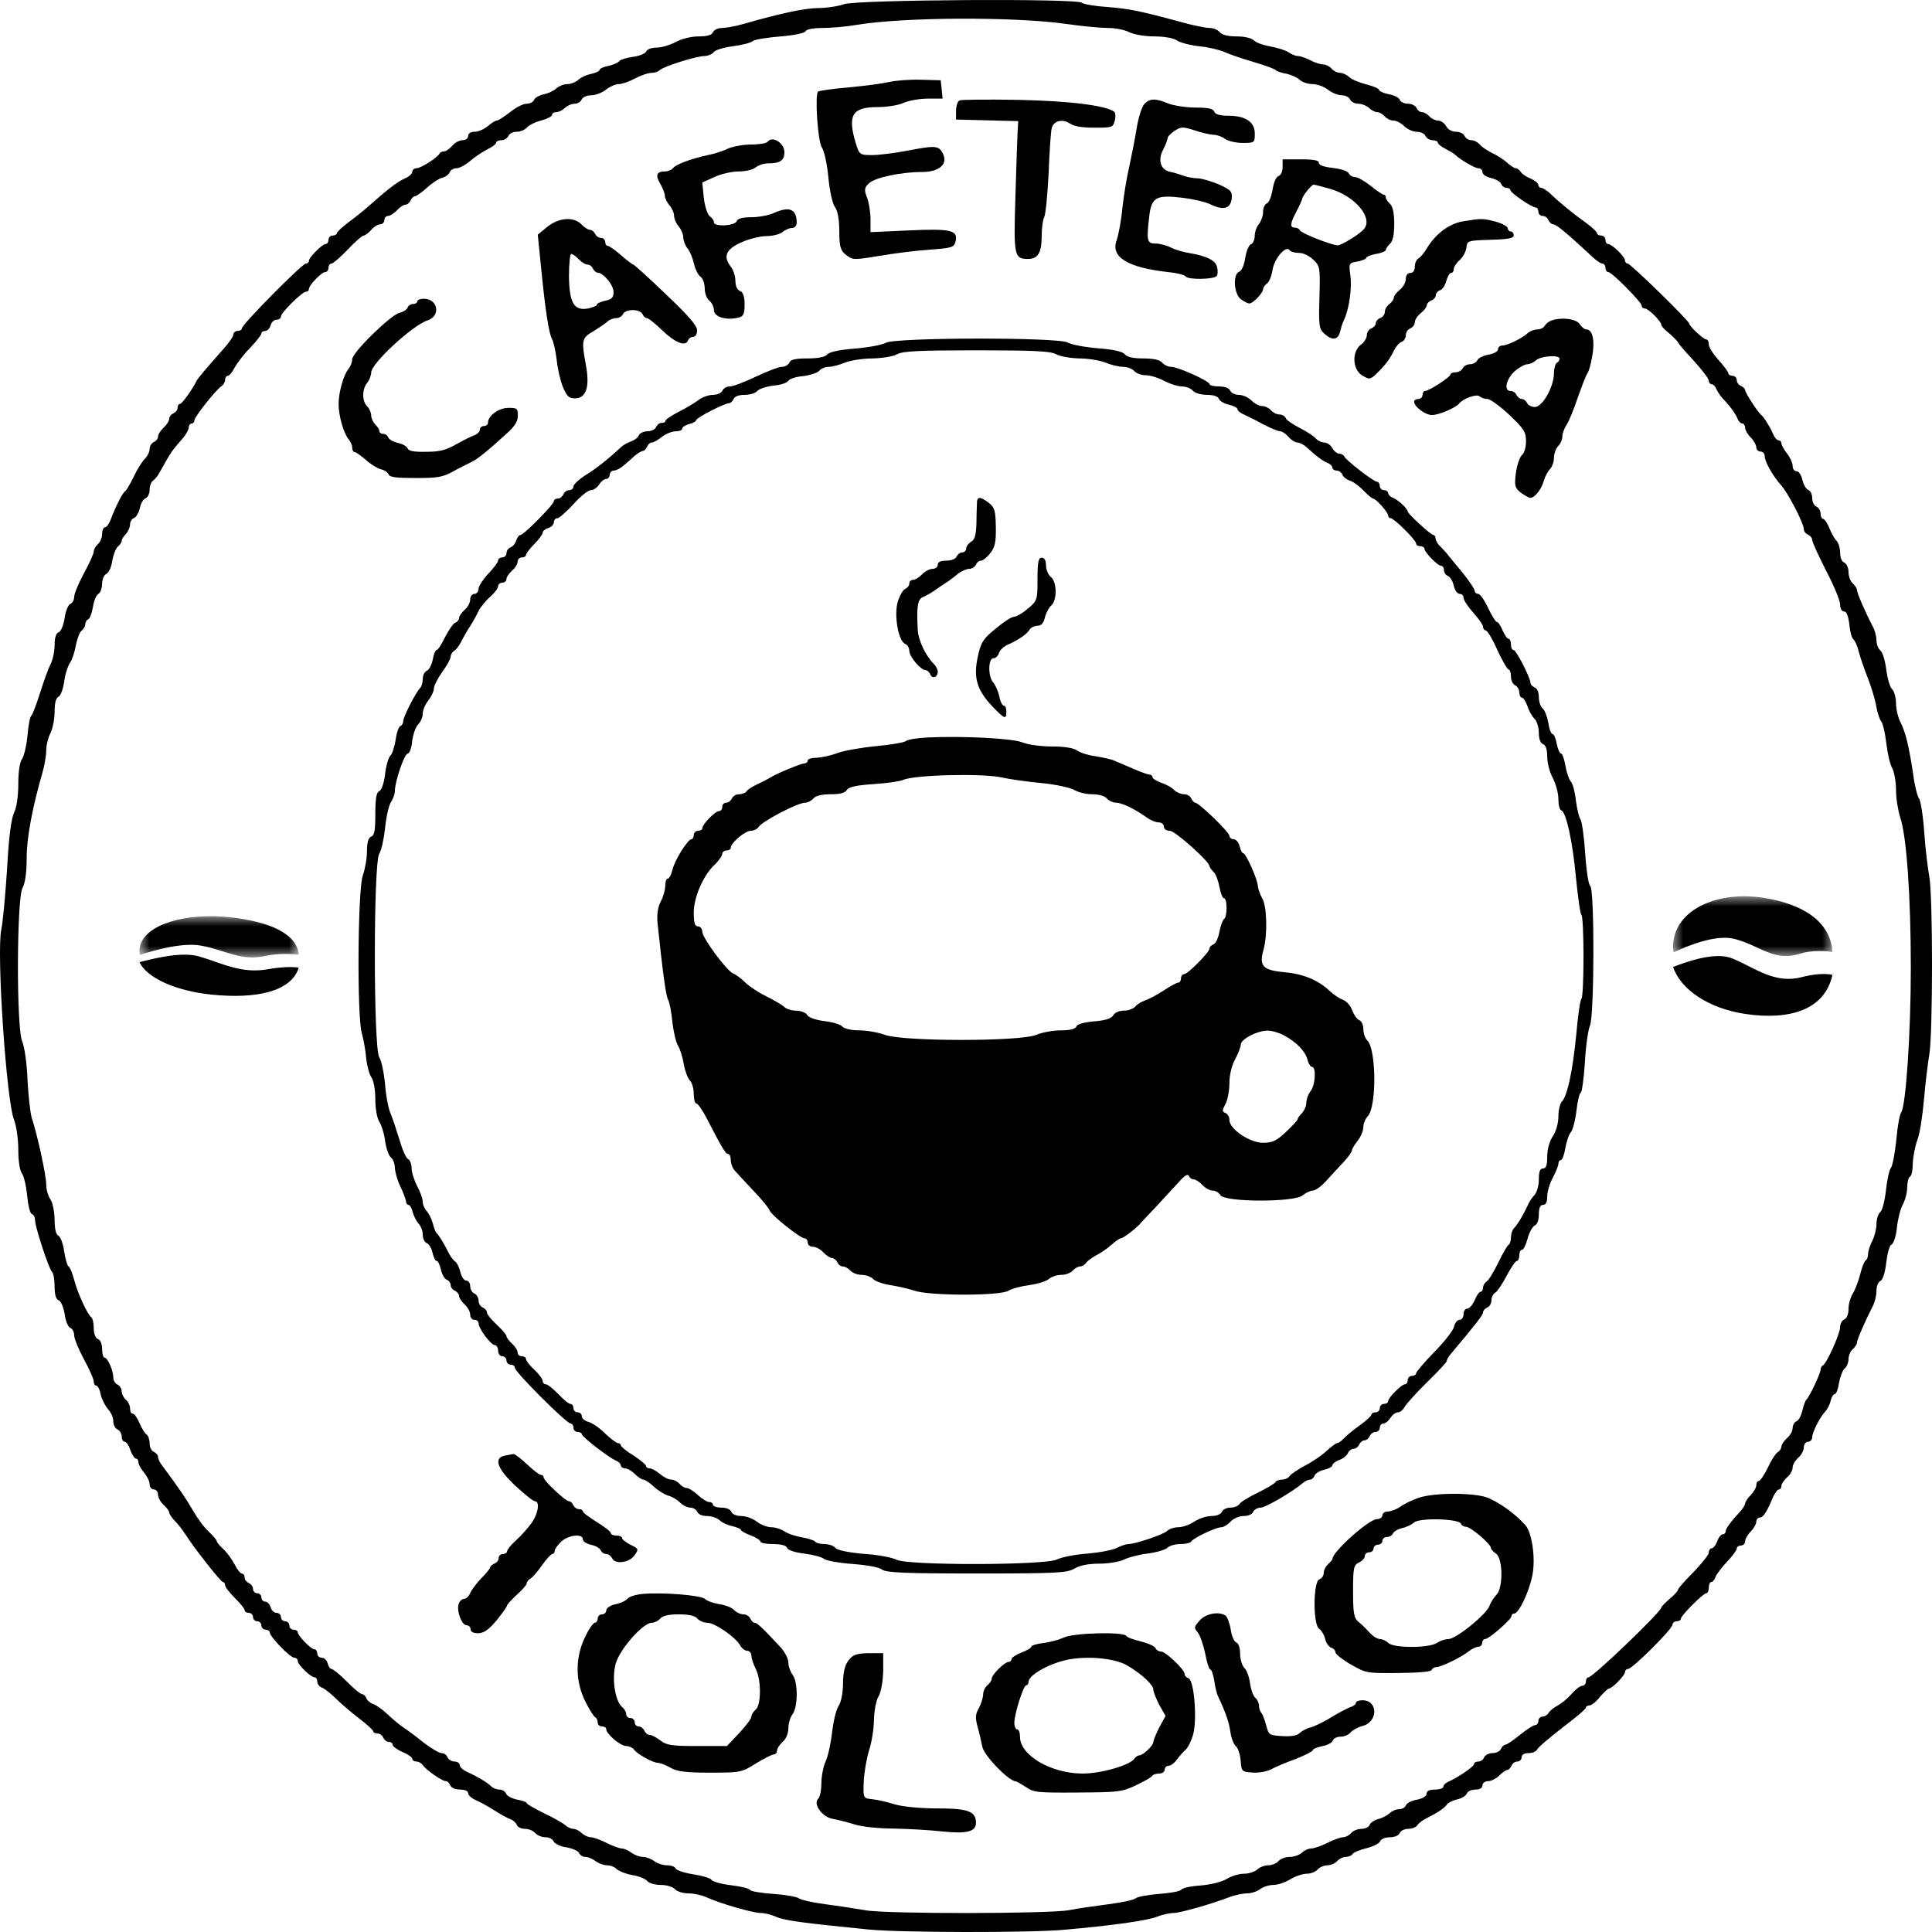 <?xml version="1.0" encoding="UTF-8"?>
<svg width="97px" height="97px" viewBox="0 0 97 97" version="1.1" xmlns="http://www.w3.org/2000/svg" xmlns:xlink="http://www.w3.org/1999/xlink">
    <title>Group 10</title>
    <defs>
        <polygon id="path-1" points="-1.06133376e-15 0 8 0 8 2.069 -1.06133376e-15 2.069"></polygon>
        <polygon id="path-3" points="-1.06133376e-15 0 8 0 8 3 -1.06133376e-15 3"></polygon>
    </defs>
    <g id="Tololo" stroke="none" stroke-width="1" fill="none" fill-rule="evenodd">
        <g id="2.Desktop-HD-" transform="translate(-302, -234)">
            <g id="Group-10" transform="translate(302, 234)">
                <g id="Group-15" transform="translate(7, 46)">
                    <path d="M6.453,2.662 C5.093,2.906 4.122,2.343 2.987,2.017 C2.132,1.772 0.772,2.107 0,2.309 C0.383,3.098 1.805,3.749 3.621,3.936 C5.862,4.166 7.627,3.788 8,2.582 C7.621,2.526 7.058,2.554 6.453,2.662" id="Fill-5" fill="#000000"></path>
                    <g id="Group-9" transform="translate(-0, 0)">
                        <mask id="mask-2" fill="white">
                            <use xlink:href="#path-1"></use>
                        </mask>
                        <g id="Clip-8"></g>
                        <path d="M0.027,1.507 C-0.008,1.655 -0.008,1.801 0.023,1.943 C0.721,1.718 2.136,1.307 3.088,1.477 C4.38,1.707 5.055,2.279 6.369,1.989 C6.938,1.863 7.629,1.887 8,1.929 C7.918,0.886 6.531,0.266 4.543,0.053 C2.296,-0.189 0.284,0.42 0.027,1.507" id="Fill-7" fill="#000000" mask="url(#mask-2)"></path>
                    </g>
                </g>
                <path d="M90.453,49.061 C89.093,49.413 88.122,48.597 86.987,48.125 C86.132,47.77 84.772,48.255 84,48.547 C84.383,49.693 85.805,50.636 87.621,50.907 C89.862,51.241 91.627,50.692 92,48.944 C91.621,48.862 91.058,48.903 90.453,49.061" id="Fill-5" fill="#000000"></path>
                <g id="Group-9" transform="translate(84, 45)">
                    <mask id="mask-4" fill="white">
                        <use xlink:href="#path-3"></use>
                    </mask>
                    <g id="Clip-8"></g>
                    <path d="M0.027,2.186 C-0.008,2.399 -0.008,2.611 0.023,2.817 C0.721,2.491 2.136,1.896 3.088,2.141 C4.38,2.474 5.055,3.304 6.369,2.884 C6.938,2.701 7.629,2.736 8,2.798 C7.918,1.285 6.531,0.386 4.543,0.076 C2.296,-0.274 0.284,0.608 0.027,2.186" id="Fill-7" fill="#000000" mask="url(#mask-4)"></path>
                </g>
                <path d="M42.374,96.792 C42.066,96.679 41.476,96.595 41.056,96.595 C40.368,96.58 39.218,96.341 37.31,95.792 C36.917,95.679 36.44,95.595 36.244,95.595 C36.047,95.595 35.851,95.496 35.795,95.383 C35.739,95.243 35.514,95.172 35.079,95.172 C34.714,95.172 34.223,95.059 33.929,94.89 C33.634,94.736 33.199,94.609 32.961,94.609 C32.708,94.609 32.484,94.524 32.442,94.412 C32.4,94.313 32.105,94.186 31.768,94.144 C31.446,94.102 31.137,94.003 31.095,93.933 C31.053,93.862 30.8,93.75 30.562,93.693 C30.309,93.651 30.099,93.553 30.099,93.482 C30.099,93.426 29.903,93.341 29.664,93.285 C29.44,93.243 29.145,93.102 29.033,92.989 C28.906,92.877 28.668,92.778 28.486,92.778 C28.303,92.778 28.065,92.679 27.938,92.567 C27.826,92.454 27.546,92.313 27.307,92.271 C27.083,92.215 26.858,92.102 26.816,91.989 C26.774,91.877 26.606,91.792 26.437,91.792 C26.269,91.792 25.904,91.609 25.61,91.37 C25.315,91.144 25.02,90.947 24.95,90.947 C24.866,90.947 24.67,90.82 24.487,90.665 C24.305,90.511 24.01,90.384 23.828,90.384 C23.632,90.384 23.505,90.299 23.505,90.173 C23.505,90.06 23.379,89.961 23.225,89.961 C23.07,89.961 22.832,89.835 22.706,89.68 C22.565,89.525 22.383,89.398 22.299,89.398 C22.201,89.398 22.102,89.356 22.074,89.299 C21.99,89.102 21.134,88.553 20.91,88.553 C20.798,88.553 20.699,88.468 20.699,88.37 C20.699,88.285 20.531,88.116 20.307,88.032 C19.942,87.863 19.493,87.525 18.511,86.652 C18.258,86.426 17.781,86.046 17.473,85.821 C17.164,85.581 16.912,85.356 16.912,85.286 C16.912,85.229 16.813,85.173 16.701,85.173 C16.589,85.173 16.491,85.074 16.491,84.962 C16.491,84.849 16.435,84.75 16.35,84.75 C16.182,84.75 15.509,84.074 15.509,83.905 C15.509,83.821 15.439,83.765 15.354,83.765 C15.172,83.765 12.142,80.709 12.142,80.511 C12.142,80.441 12.044,80.385 11.931,80.385 C11.819,80.385 11.721,80.3 11.721,80.216 C11.721,80.117 11.51,79.807 11.258,79.526 C10.318,78.469 9.925,77.99 9.869,77.878 C9.673,77.469 9.14,76.723 9.041,76.723 C8.971,76.723 8.915,76.638 8.915,76.526 C8.915,76.413 8.817,76.3 8.705,76.244 C8.592,76.202 8.494,76.075 8.494,75.977 C8.494,75.864 8.368,75.667 8.214,75.526 C8.059,75.385 7.933,75.188 7.933,75.075 C7.933,74.977 7.835,74.85 7.723,74.808 C7.61,74.751 7.512,74.61 7.512,74.456 C7.512,74.315 7.4,74.089 7.26,73.949 C7.119,73.808 6.867,73.399 6.698,73.033 C6.516,72.667 6.334,72.357 6.278,72.329 C6.165,72.287 5.773,71.498 5.562,70.921 C5.478,70.695 5.352,70.526 5.267,70.526 C5.197,70.526 5.127,70.371 5.127,70.188 C5.127,70.005 5.029,69.78 4.917,69.681 C4.805,69.583 4.706,69.414 4.706,69.301 C4.706,69.202 4.482,68.709 4.215,68.217 C3.949,67.724 3.724,67.188 3.724,67.034 C3.724,66.879 3.64,66.724 3.528,66.681 C3.43,66.639 3.289,66.315 3.247,65.977 C3.191,65.625 3.065,65.301 2.953,65.259 C2.812,65.217 2.742,64.977 2.742,64.625 C2.742,64.315 2.658,63.893 2.546,63.668 C2.434,63.456 2.195,62.794 2.013,62.217 C1.83,61.64 1.634,61.119 1.578,61.076 C1.508,61.034 1.424,60.583 1.381,60.09 C1.339,59.598 1.213,59.062 1.115,58.907 C0.989,58.738 0.918,58.246 0.918,57.626 C0.918,57.02 0.834,56.457 0.708,56.203 C0.568,55.908 0.441,54.992 0.357,53.401 C0.273,52.091 0.147,50.711 0.063,50.317 C-0.176,49.176 0.315,41.754 0.708,40.768 C0.82,40.486 0.918,39.81 0.918,39.289 C0.918,38.712 0.989,38.233 1.115,38.064 C1.213,37.909 1.325,37.402 1.367,36.951 C1.41,36.487 1.508,36.078 1.592,36.05 C1.69,36.022 1.76,35.881 1.76,35.74 C1.76,35.402 2.448,33.304 2.616,33.135 C2.686,33.064 2.742,32.741 2.742,32.403 C2.742,31.994 2.812,31.755 2.953,31.712 C3.065,31.67 3.191,31.36 3.247,31.022 C3.289,30.684 3.416,30.375 3.528,30.332 C3.64,30.29 3.724,30.121 3.724,29.952 C3.724,29.797 3.949,29.248 4.215,28.755 C4.482,28.262 4.706,27.769 4.706,27.642 C4.706,27.53 4.762,27.431 4.833,27.431 C4.903,27.431 5.015,27.234 5.057,26.98 C5.113,26.741 5.282,26.417 5.422,26.248 C5.576,26.093 5.688,25.826 5.688,25.643 C5.688,25.459 5.787,25.276 5.899,25.234 C6.011,25.178 6.109,25.023 6.109,24.882 C6.109,24.741 6.179,24.614 6.264,24.614 C6.334,24.614 6.474,24.431 6.544,24.192 C6.628,23.967 6.755,23.769 6.825,23.769 C6.895,23.769 6.951,23.685 6.951,23.586 C6.951,23.474 7.077,23.248 7.232,23.065 C7.386,22.882 7.512,22.629 7.512,22.474 C7.512,22.333 7.61,22.22 7.723,22.22 C7.835,22.22 7.933,22.108 7.933,21.967 C7.933,21.812 8.059,21.587 8.214,21.446 C8.368,21.305 8.494,21.136 8.494,21.065 C8.494,20.995 8.62,20.798 8.789,20.629 C8.957,20.46 9.182,20.164 9.308,19.967 C9.771,19.235 11.09,17.573 11.188,17.573 C11.244,17.573 11.3,17.502 11.3,17.418 C11.3,17.319 11.524,17.038 11.791,16.77 C12.058,16.502 12.282,16.235 12.282,16.164 C12.282,16.08 12.38,16.024 12.492,16.024 C12.605,16.024 12.703,15.925 12.703,15.812 C12.703,15.7 12.801,15.601 12.913,15.601 C13.026,15.601 13.124,15.503 13.124,15.39 C13.124,15.277 13.222,15.179 13.334,15.179 C13.446,15.179 13.545,15.108 13.545,15.038 C13.545,14.827 14.569,13.77 14.779,13.77 C14.863,13.77 14.948,13.7 14.948,13.615 C14.948,13.418 15.607,12.784 15.803,12.784 C15.873,12.784 15.93,12.686 15.93,12.573 C15.93,12.446 16.042,12.306 16.182,12.263 C16.308,12.207 16.617,11.968 16.841,11.742 C17.08,11.503 17.599,11.052 18.006,10.742 C18.399,10.447 18.735,10.137 18.735,10.08 C18.735,10.024 18.834,9.968 18.946,9.968 C19.072,9.968 19.198,9.869 19.24,9.756 C19.297,9.644 19.409,9.545 19.521,9.545 C19.633,9.545 19.717,9.475 19.717,9.39 C19.717,9.32 19.942,9.151 20.208,9.038 C20.475,8.926 20.699,8.771 20.699,8.7 C20.699,8.616 20.798,8.559 20.91,8.559 C21.008,8.559 21.162,8.475 21.219,8.39 C21.373,8.151 22.187,7.574 22.383,7.574 C22.467,7.574 22.565,7.475 22.607,7.362 C22.664,7.236 22.874,7.151 23.098,7.151 C23.337,7.151 23.505,7.081 23.505,6.968 C23.505,6.869 23.674,6.714 23.898,6.616 C24.109,6.531 24.529,6.292 24.838,6.095 C25.147,5.898 25.511,5.7 25.638,5.658 C25.764,5.616 25.904,5.489 25.946,5.377 C25.988,5.264 26.171,5.179 26.353,5.179 C26.55,5.179 26.774,5.081 26.872,4.968 C26.97,4.855 27.195,4.757 27.391,4.757 C27.574,4.757 27.756,4.658 27.798,4.546 C27.854,4.433 28.135,4.292 28.443,4.25 C28.752,4.194 29.033,4.067 29.075,3.968 C29.117,3.856 29.257,3.771 29.383,3.771 C29.524,3.771 29.748,3.672 29.903,3.56 C30.043,3.447 30.309,3.349 30.478,3.349 C30.646,3.349 30.871,3.264 30.969,3.151 C31.081,3.053 31.432,2.912 31.754,2.856 C32.063,2.813 32.4,2.673 32.498,2.56 C32.582,2.447 32.891,2.363 33.185,2.363 C33.48,2.363 33.789,2.264 33.887,2.151 C33.985,2.039 34.28,1.94 34.546,1.94 C34.813,1.94 35.234,1.856 35.472,1.743 C36.145,1.433 37.801,0.954 38.194,0.954 C38.39,0.954 38.741,0.87 38.979,0.757 C39.4,0.574 40.368,0.447 43.637,0.123 C45.222,-0.031 51.62,-0.046 53.387,0.109 C55.814,0.321 57.526,0.56 58.059,0.757 C58.339,0.87 58.732,0.954 58.915,0.954 C59.237,0.954 60.738,1.377 61.706,1.743 C61.987,1.856 62.408,1.94 62.618,1.94 C62.829,1.94 63.123,2.039 63.264,2.151 C63.418,2.264 63.713,2.363 63.937,2.363 C64.147,2.363 64.526,2.489 64.779,2.644 C65.031,2.799 65.41,2.926 65.606,2.926 C65.817,2.926 66.055,3.025 66.154,3.137 C66.252,3.25 66.476,3.349 66.645,3.349 C66.813,3.349 67.037,3.447 67.136,3.56 C67.234,3.672 67.43,3.771 67.571,3.771 C67.711,3.771 67.865,3.841 67.907,3.912 C67.949,3.996 68.272,4.123 68.609,4.208 C68.945,4.292 69.254,4.447 69.296,4.56 C69.338,4.672 69.563,4.757 69.787,4.757 C70.012,4.757 70.222,4.841 70.278,4.968 C70.32,5.081 70.517,5.179 70.699,5.179 C70.895,5.179 71.106,5.264 71.162,5.362 C71.218,5.461 71.429,5.616 71.625,5.715 C72.172,5.982 72.523,6.222 72.649,6.405 C72.705,6.489 72.93,6.602 73.154,6.658 C73.379,6.7 73.603,6.841 73.645,6.954 C73.687,7.067 73.884,7.151 74.08,7.151 C74.304,7.151 74.431,7.236 74.431,7.362 C74.431,7.475 74.557,7.574 74.711,7.574 C74.866,7.574 75.118,7.7 75.272,7.855 C75.427,8.01 75.609,8.137 75.679,8.137 C75.749,8.137 75.834,8.235 75.89,8.348 C75.932,8.461 76.058,8.559 76.184,8.559 C76.297,8.559 76.395,8.658 76.395,8.771 C76.395,8.897 76.521,8.982 76.746,8.982 C76.942,8.982 77.138,9.066 77.18,9.165 C77.209,9.264 77.784,9.742 78.429,10.249 C79.088,10.742 79.622,11.193 79.622,11.263 C79.622,11.32 79.706,11.376 79.804,11.376 C79.902,11.376 80.141,11.559 80.323,11.799 C80.519,12.024 80.716,12.207 80.772,12.221 C80.94,12.221 81.586,12.883 81.586,13.052 C81.586,13.137 81.656,13.207 81.74,13.207 C81.95,13.207 83.971,15.207 83.971,15.432 C83.971,15.517 84.069,15.601 84.181,15.601 C84.293,15.601 84.391,15.657 84.391,15.728 C84.391,15.883 85.514,17.009 85.668,17.009 C85.738,17.009 85.794,17.136 85.794,17.291 C85.794,17.446 85.85,17.573 85.921,17.573 C85.991,17.573 86.089,17.685 86.131,17.826 C86.173,17.953 86.44,18.305 86.706,18.587 C86.973,18.868 87.197,19.164 87.197,19.249 C87.197,19.333 87.295,19.404 87.408,19.404 C87.52,19.404 87.618,19.502 87.618,19.615 C87.618,19.728 87.744,19.953 87.899,20.108 C88.053,20.263 88.179,20.488 88.179,20.601 C88.179,20.713 88.263,20.812 88.362,20.812 C88.53,20.812 88.712,21.094 89.021,21.84 C89.119,22.051 89.245,22.22 89.316,22.22 C89.386,22.22 89.442,22.305 89.442,22.403 C89.442,22.502 89.568,22.685 89.722,22.826 C89.877,22.953 90.003,23.178 90.003,23.319 C90.003,23.46 90.129,23.671 90.284,23.812 C90.438,23.938 90.564,24.178 90.564,24.333 C90.564,24.488 90.662,24.614 90.775,24.614 C90.887,24.614 90.985,24.713 90.985,24.84 C90.985,25.079 91.364,25.84 91.644,26.135 C91.743,26.234 91.869,26.473 91.911,26.671 C91.953,26.854 92.051,27.009 92.121,27.009 C92.192,27.009 92.29,27.262 92.332,27.572 C92.388,27.882 92.514,28.206 92.612,28.29 C92.725,28.375 92.809,28.6 92.809,28.769 C92.809,28.938 92.907,29.163 93.019,29.262 C93.131,29.361 93.23,29.501 93.23,29.586 C93.23,29.727 93.637,30.656 94.015,31.403 C94.128,31.6 94.212,31.966 94.212,32.191 C94.212,32.417 94.296,32.642 94.408,32.684 C94.52,32.726 94.647,33.093 94.703,33.614 C94.759,34.078 94.871,34.487 94.969,34.515 C95.067,34.557 95.194,34.923 95.236,35.346 C95.278,35.754 95.404,36.29 95.53,36.515 C95.657,36.754 95.755,37.135 95.755,37.388 C95.755,37.627 95.811,37.881 95.895,37.923 C95.979,37.965 96.036,38.275 96.036,38.599 C96.05,38.923 96.148,39.444 96.26,39.754 C96.386,40.064 96.527,40.979 96.597,41.796 C96.667,42.613 96.793,43.627 96.863,44.05 C97.046,45.064 97.046,52.091 96.863,52.992 C96.793,53.387 96.667,54.373 96.611,55.204 C96.555,56.034 96.428,56.795 96.358,56.894 C96.274,56.992 96.134,57.527 96.064,58.062 C95.853,59.499 95.671,60.259 95.418,60.738 C95.292,60.978 95.194,61.4 95.194,61.682 C95.194,61.964 95.11,62.287 94.997,62.4 C94.885,62.499 94.759,62.949 94.703,63.386 C94.647,63.823 94.52,64.259 94.408,64.344 C94.296,64.428 94.212,64.668 94.212,64.851 C94.212,65.048 94.128,65.372 94.015,65.569 C93.665,66.231 93.23,67.231 93.23,67.386 C93.23,67.47 93.131,67.611 93.019,67.71 C92.907,67.808 92.809,68.062 92.809,68.273 C92.809,68.498 92.711,68.695 92.598,68.752 C92.472,68.794 92.388,69.005 92.388,69.245 C92.388,69.47 92.304,69.752 92.206,69.85 C92.107,69.949 91.939,70.245 91.841,70.498 C91.743,70.737 91.602,70.949 91.532,70.949 C91.462,70.949 91.406,71.075 91.406,71.216 C91.406,71.357 91.308,71.512 91.195,71.568 C91.083,71.611 90.985,71.794 90.985,71.991 C90.985,72.174 90.901,72.357 90.789,72.399 C90.676,72.442 90.55,72.667 90.494,72.906 C90.438,73.146 90.312,73.343 90.199,73.343 C90.087,73.343 90.003,73.456 90.003,73.611 C90.003,73.751 89.877,74.033 89.722,74.23 C89.568,74.427 89.442,74.653 89.442,74.737 C89.442,74.822 89.372,74.892 89.302,74.892 C89.217,74.892 89.091,75.033 89.021,75.216 C88.853,75.596 88.558,76.061 88.432,76.16 C88.263,76.286 87.618,77.286 87.618,77.413 C87.618,77.483 87.52,77.568 87.408,77.624 C87.295,77.667 87.197,77.793 87.197,77.92 C87.197,78.033 87.099,78.131 86.987,78.131 C86.875,78.131 86.776,78.188 86.776,78.258 C86.776,78.328 86.552,78.624 86.285,78.92 C86.019,79.216 85.794,79.568 85.794,79.709 C85.794,79.849 85.738,79.962 85.654,79.962 C85.528,79.962 84.812,80.624 84.812,80.751 C84.812,80.892 81.866,83.765 81.726,83.765 C81.656,83.765 81.586,83.835 81.586,83.92 C81.586,84.117 80.926,84.75 80.73,84.75 C80.66,84.75 80.604,84.849 80.604,84.962 C80.604,85.074 80.505,85.173 80.393,85.173 C80.281,85.173 80.183,85.229 80.183,85.286 C80.183,85.356 79.916,85.61 79.579,85.849 C78.962,86.286 78.261,86.863 77.784,87.328 C77.629,87.454 77.461,87.567 77.377,87.567 C77.307,87.567 77.237,87.638 77.237,87.708 C77.237,87.792 77.068,87.933 76.858,88.032 C76.633,88.116 76.409,88.271 76.353,88.37 C76.297,88.468 76.184,88.553 76.1,88.553 C76.03,88.553 75.834,88.68 75.665,88.835 C75.511,88.975 75.174,89.201 74.922,89.313 C74.669,89.44 74.389,89.623 74.29,89.75 C74.192,89.863 74.01,89.961 73.87,89.961 C73.729,89.961 73.589,90.06 73.533,90.173 C73.491,90.285 73.294,90.384 73.112,90.384 C72.902,90.384 72.691,90.496 72.607,90.665 C72.523,90.82 72.34,90.947 72.2,90.947 C72.06,90.947 71.863,91.046 71.765,91.158 C71.667,91.271 71.499,91.37 71.386,91.37 C71.288,91.37 71.162,91.468 71.12,91.581 C71.064,91.694 70.881,91.792 70.699,91.792 C70.503,91.792 70.32,91.877 70.278,91.989 C70.236,92.102 69.984,92.229 69.717,92.271 C69.45,92.327 69.24,92.426 69.24,92.482 C69.24,92.553 68.945,92.679 68.595,92.764 C68.23,92.862 67.851,93.017 67.739,93.13 C67.627,93.243 67.416,93.341 67.29,93.341 C67.15,93.341 66.953,93.44 66.855,93.553 C66.757,93.665 66.574,93.764 66.434,93.764 C66.294,93.764 65.999,93.862 65.789,93.975 C65.564,94.088 65.284,94.186 65.172,94.186 C65.045,94.186 64.835,94.271 64.681,94.383 C64.526,94.482 64.119,94.609 63.797,94.665 C63.46,94.721 63.081,94.848 62.969,94.961 C62.843,95.088 62.492,95.172 62.099,95.172 C61.664,95.172 61.356,95.243 61.243,95.383 C61.145,95.496 60.921,95.595 60.738,95.595 C60.542,95.595 59.911,95.721 59.307,95.89 C57.231,96.454 56.684,96.566 55.562,96.651 C54.958,96.693 54.383,96.792 54.313,96.862 C54.089,97.087 43.076,97.017 42.374,96.792 Z M53.584,95.792 C54.355,95.679 55.281,95.595 55.646,95.595 C56.011,95.595 56.488,95.496 56.698,95.383 C56.922,95.271 57.47,95.172 57.947,95.172 C58.452,95.172 58.915,95.088 59.083,94.975 C59.237,94.862 59.728,94.736 60.191,94.679 C60.654,94.637 61.229,94.496 61.454,94.398 C61.692,94.285 62.352,94.06 62.927,93.891 C63.502,93.722 64.007,93.538 64.049,93.482 C64.091,93.426 64.33,93.341 64.582,93.299 C64.835,93.243 65.144,93.102 65.256,92.989 C65.382,92.877 65.663,92.778 65.901,92.778 C66.126,92.778 66.476,92.651 66.673,92.496 C66.869,92.341 67.178,92.215 67.374,92.215 C67.557,92.215 67.739,92.116 67.781,92.003 C67.837,91.891 68.019,91.792 68.188,91.792 C68.37,91.792 68.609,91.694 68.735,91.581 C68.847,91.468 69.03,91.37 69.142,91.37 C69.254,91.37 69.422,91.271 69.521,91.158 C69.619,91.046 69.815,90.947 69.955,90.947 C70.11,90.947 70.348,90.82 70.503,90.665 C70.657,90.511 70.938,90.384 71.134,90.384 C71.33,90.384 71.527,90.285 71.569,90.173 C71.625,90.06 71.779,89.961 71.92,89.961 C72.06,89.961 72.186,89.905 72.186,89.849 C72.186,89.778 72.354,89.637 72.579,89.525 C72.789,89.412 72.986,89.299 73.028,89.257 C73.28,89.004 74.038,88.553 74.22,88.553 C74.333,88.553 74.431,88.468 74.431,88.356 C74.431,88.243 74.627,88.116 74.866,88.06 C75.104,88.004 75.329,87.877 75.371,87.764 C75.413,87.652 75.525,87.567 75.637,87.567 C75.749,87.567 75.834,87.511 75.834,87.454 C75.834,87.314 76.914,86.581 77.11,86.581 C77.18,86.581 77.237,86.483 77.237,86.37 C77.237,86.257 77.335,86.159 77.447,86.159 C77.573,86.159 77.7,86.06 77.742,85.948 C77.798,85.835 77.896,85.736 77.994,85.736 C78.134,85.736 78.71,85.257 79.86,84.187 C80.098,83.948 80.365,83.765 80.449,83.765 C80.533,83.765 80.604,83.666 80.604,83.553 C80.604,83.441 80.674,83.342 80.744,83.342 C80.926,83.342 82.427,81.821 82.427,81.652 C82.427,81.568 82.497,81.511 82.582,81.511 C82.764,81.511 83.409,80.863 83.409,80.694 C83.409,80.624 83.592,80.427 83.83,80.244 C84.055,80.047 84.237,79.849 84.251,79.807 C84.251,79.765 84.602,79.357 85.023,78.906 C85.444,78.441 85.794,77.99 85.794,77.892 C85.794,77.793 85.864,77.709 85.935,77.709 C86.019,77.709 86.131,77.596 86.173,77.469 C86.229,77.343 86.369,77.131 86.482,77.005 C86.889,76.582 87.141,76.216 87.239,75.977 C87.281,75.85 87.394,75.737 87.478,75.737 C87.548,75.737 87.618,75.639 87.618,75.526 C87.618,75.413 87.744,75.188 87.899,75.033 C88.053,74.878 88.179,74.653 88.179,74.54 C88.179,74.427 88.277,74.329 88.39,74.329 C88.502,74.329 88.6,74.23 88.6,74.103 C88.6,73.822 88.993,73.132 89.4,72.667 C89.765,72.273 90.564,70.723 90.564,70.428 C90.564,70.329 90.662,70.202 90.775,70.16 C90.887,70.104 90.985,69.991 90.985,69.892 C90.985,69.78 91.308,69.09 91.686,68.343 C92.079,67.597 92.388,66.836 92.388,66.639 C92.388,66.442 92.472,66.301 92.584,66.301 C92.711,66.301 92.795,66.076 92.851,65.653 C92.879,65.287 92.977,64.963 93.047,64.907 C93.117,64.865 93.258,64.569 93.328,64.259 C93.412,63.949 93.623,63.344 93.791,62.921 C93.959,62.499 94.142,61.879 94.198,61.555 C94.254,61.231 94.366,60.879 94.45,60.781 C94.534,60.682 94.647,60.189 94.703,59.71 C94.759,59.217 94.885,58.64 94.997,58.443 C95.11,58.231 95.194,57.739 95.194,57.33 C95.194,56.922 95.292,56.316 95.404,55.964 C95.727,55.02 95.937,51.95 95.937,48.415 C95.937,45.092 95.685,41.43 95.446,41.134 C95.376,41.036 95.264,40.43 95.208,39.768 C95.138,39.106 95.025,38.487 94.941,38.374 C94.857,38.275 94.745,37.768 94.689,37.247 C94.633,36.726 94.506,36.233 94.408,36.149 C94.296,36.064 94.212,35.783 94.212,35.543 C94.212,35.304 94.114,34.923 94.001,34.698 C93.889,34.487 93.791,34.177 93.791,34.036 C93.791,33.895 93.735,33.755 93.665,33.712 C93.594,33.67 93.468,33.332 93.384,32.98 C93.286,32.614 93.117,32.191 93.005,32.022 C92.907,31.867 92.809,31.529 92.809,31.29 C92.809,31.022 92.725,30.811 92.598,30.755 C92.486,30.713 92.388,30.544 92.388,30.375 C92.388,30.037 91.701,28.516 91.518,28.445 C91.462,28.417 91.406,28.318 91.406,28.234 C91.406,28.051 90.831,26.826 90.69,26.727 C90.648,26.685 90.55,26.445 90.494,26.192 C90.438,25.938 90.312,25.685 90.199,25.643 C90.087,25.6 90.003,25.445 90.003,25.305 C90.003,25.15 89.877,24.924 89.722,24.798 C89.568,24.657 89.442,24.474 89.442,24.375 C89.442,24.291 89.358,24.15 89.259,24.093 C89.161,24.037 88.923,23.685 88.754,23.305 C88.572,22.939 88.376,22.643 88.305,22.643 C88.235,22.643 88.179,22.544 88.179,22.432 C88.179,22.319 88.053,22.094 87.899,21.939 C87.744,21.784 87.618,21.587 87.618,21.516 C87.618,21.446 87.506,21.263 87.38,21.122 C86.917,20.629 86.636,20.249 86.636,20.108 C86.636,20.023 86.566,19.967 86.496,19.967 C86.412,19.967 86.285,19.812 86.215,19.615 C86.145,19.418 86.019,19.263 85.935,19.263 C85.864,19.263 85.794,19.164 85.794,19.052 C85.794,18.939 85.444,18.502 85.023,18.066 C84.602,17.643 84.251,17.249 84.251,17.193 C84.251,17.122 84.069,16.925 83.83,16.728 C83.606,16.531 83.409,16.333 83.409,16.291 C83.409,16.08 79.972,12.784 79.748,12.784 C79.678,12.784 79.622,12.686 79.622,12.573 C79.622,12.461 79.537,12.362 79.439,12.362 C79.341,12.362 79.102,12.179 78.92,11.968 C78.724,11.742 78.401,11.475 78.219,11.376 C78.022,11.277 77.812,11.108 77.756,11.01 C77.7,10.897 77.545,10.813 77.447,10.813 C77.335,10.813 77.237,10.714 77.237,10.601 C77.237,10.489 77.166,10.39 77.082,10.39 C76.984,10.39 76.647,10.165 76.311,9.897 C75.988,9.63 75.651,9.404 75.581,9.404 C75.511,9.404 75.413,9.306 75.357,9.193 C75.315,9.08 75.132,8.982 74.936,8.982 C74.753,8.982 74.571,8.883 74.515,8.771 C74.473,8.658 74.347,8.559 74.22,8.559 C74.108,8.559 74.01,8.503 74.01,8.433 C74.01,8.306 73.196,7.757 72.719,7.545 C72.579,7.489 72.467,7.376 72.467,7.292 C72.467,7.221 72.284,7.151 72.046,7.151 C71.765,7.151 71.625,7.081 71.625,6.94 C71.625,6.827 71.429,6.7 71.148,6.644 C70.881,6.602 70.629,6.475 70.587,6.362 C70.545,6.25 70.39,6.165 70.236,6.165 C70.082,6.165 69.871,6.067 69.759,5.954 C69.647,5.855 69.394,5.715 69.198,5.672 C69.002,5.616 68.805,5.489 68.763,5.377 C68.721,5.264 68.539,5.179 68.356,5.179 C68.16,5.179 67.935,5.081 67.837,4.968 C67.739,4.855 67.557,4.757 67.43,4.757 C67.304,4.757 66.953,4.63 66.645,4.475 C66.336,4.32 65.971,4.194 65.831,4.194 C65.691,4.194 65.48,4.095 65.368,3.982 C65.242,3.87 64.975,3.771 64.765,3.771 C64.54,3.771 64.288,3.672 64.19,3.56 C64.091,3.447 63.867,3.349 63.67,3.349 C63.488,3.349 63.236,3.25 63.123,3.137 C62.997,3.025 62.702,2.926 62.464,2.926 C62.211,2.926 61.819,2.813 61.58,2.658 C61.342,2.518 60.795,2.377 60.275,2.335 C59.798,2.306 59.35,2.208 59.307,2.123 C59.251,2.039 58.746,1.954 58.199,1.912 C57.638,1.87 57.105,1.771 57.007,1.687 C56.908,1.602 56.291,1.475 55.632,1.391 C54.972,1.306 54.089,1.18 53.668,1.095 C52.686,0.912 44.451,0.898 43.427,1.095 C43.006,1.166 42.122,1.306 41.462,1.391 C40.803,1.475 40.186,1.616 40.088,1.701 C39.989,1.771 39.428,1.87 38.825,1.912 C38.236,1.954 37.703,2.039 37.661,2.109 C37.604,2.194 37.184,2.292 36.693,2.349 C36.216,2.405 35.781,2.532 35.725,2.616 C35.682,2.701 35.262,2.827 34.799,2.898 C34.336,2.968 33.943,3.109 33.915,3.194 C33.887,3.278 33.69,3.349 33.494,3.349 C33.284,3.349 32.989,3.447 32.849,3.56 C32.694,3.672 32.442,3.771 32.273,3.771 C32.105,3.771 31.853,3.87 31.698,3.982 C31.558,4.095 31.333,4.194 31.221,4.194 C31.095,4.194 30.758,4.32 30.45,4.475 C30.141,4.63 29.79,4.757 29.664,4.757 C29.524,4.757 29.327,4.855 29.201,4.968 C29.089,5.081 28.906,5.179 28.78,5.179 C28.668,5.179 28.486,5.264 28.387,5.362 C28.289,5.447 27.812,5.729 27.335,5.954 C26.844,6.193 26.451,6.419 26.451,6.461 C26.451,6.517 26.241,6.602 25.974,6.644 C25.708,6.7 25.455,6.827 25.413,6.94 C25.371,7.052 25.217,7.151 25.077,7.151 C24.936,7.151 24.754,7.221 24.67,7.306 C24.473,7.503 23.982,7.799 23.477,8.024 C23.253,8.123 23.084,8.278 23.084,8.376 C23.084,8.475 22.958,8.559 22.818,8.559 C22.678,8.559 22.523,8.658 22.467,8.771 C22.425,8.883 22.299,8.982 22.173,8.982 C22.046,8.982 21.653,9.221 21.275,9.503 C20.91,9.799 20.461,10.137 20.279,10.249 C20.11,10.362 19.745,10.658 19.479,10.911 C19.212,11.165 18.876,11.404 18.735,11.446 C18.595,11.489 18.441,11.616 18.399,11.728 C18.357,11.841 18.258,11.939 18.188,11.939 C18.104,11.939 17.753,12.221 17.417,12.573 C17.066,12.925 16.715,13.207 16.645,13.207 C16.575,13.207 16.491,13.334 16.449,13.489 C16.407,13.644 16.28,13.77 16.154,13.77 C16.028,13.77 15.93,13.869 15.93,13.982 C15.93,14.094 15.859,14.193 15.789,14.193 C15.607,14.193 14.948,14.883 14.948,15.052 C14.948,15.122 14.849,15.179 14.737,15.179 C14.625,15.179 14.527,15.277 14.527,15.39 C14.527,15.503 14.428,15.601 14.316,15.601 C14.204,15.601 14.106,15.7 14.106,15.812 C14.106,15.925 14.008,16.024 13.881,16.024 C13.755,16.024 13.629,16.15 13.587,16.305 C13.545,16.46 13.418,16.587 13.32,16.587 C13.208,16.587 13.124,16.686 13.124,16.798 C13.124,16.911 13.026,17.009 12.913,17.009 C12.801,17.009 12.703,17.108 12.703,17.221 C12.703,17.347 12.605,17.474 12.492,17.516 C12.38,17.573 12.282,17.685 12.282,17.798 C12.282,17.911 12.226,17.995 12.142,17.995 C12.072,17.995 11.903,18.207 11.777,18.46 C11.651,18.699 11.398,19.052 11.216,19.221 C11.033,19.39 10.879,19.573 10.879,19.629 C10.879,19.685 10.697,19.897 10.486,20.094 C10.262,20.291 9.911,20.77 9.687,21.164 C9.336,21.77 8.971,22.305 8.143,23.417 C8.031,23.558 7.933,23.755 7.933,23.854 C7.933,23.953 7.835,24.051 7.723,24.107 C7.61,24.15 7.512,24.333 7.512,24.53 C7.512,24.727 7.442,24.924 7.358,24.981 C7.274,25.023 7.119,25.29 7.007,25.544 C6.895,25.812 6.741,26.023 6.67,26.023 C6.586,26.023 6.53,26.135 6.53,26.29 C6.53,26.431 6.432,26.628 6.32,26.727 C6.207,26.826 6.109,27.009 6.109,27.149 C6.109,27.29 6.011,27.431 5.899,27.487 C5.787,27.53 5.688,27.685 5.688,27.84 C5.688,28.192 5.408,28.839 5.239,28.839 C5.183,28.839 5.127,29.037 5.127,29.262 C5.127,29.515 5.043,29.727 4.917,29.769 C4.791,29.825 4.706,30.037 4.706,30.318 C4.706,30.586 4.65,30.825 4.58,30.867 C4.398,30.994 3.907,32.05 3.724,32.741 C3.64,33.064 3.514,33.374 3.444,33.417 C3.374,33.459 3.275,33.811 3.219,34.191 C3.163,34.571 3.037,34.909 2.939,34.952 C2.812,35.008 2.742,35.276 2.742,35.768 C2.728,36.205 2.644,36.628 2.532,36.782 C2.42,36.937 2.321,37.275 2.321,37.529 C2.321,37.994 1.858,40.106 1.592,40.881 C1.522,41.12 1.424,41.965 1.381,42.782 C1.353,43.613 1.227,44.458 1.115,44.711 C0.82,45.359 0.834,51.838 1.129,52.415 C1.269,52.669 1.339,53.218 1.339,53.922 C1.339,54.936 1.62,56.429 2.125,58.189 C2.237,58.555 2.321,59.076 2.321,59.33 C2.321,59.583 2.42,59.978 2.532,60.189 C2.644,60.414 2.742,60.907 2.742,61.273 C2.742,61.71 2.812,61.964 2.939,62.02 C3.037,62.062 3.163,62.386 3.219,62.752 C3.261,63.118 3.402,63.555 3.514,63.724 C3.626,63.879 3.752,64.273 3.808,64.597 C3.865,64.907 3.991,65.245 4.089,65.329 C4.201,65.414 4.285,65.569 4.285,65.667 C4.285,65.78 4.356,65.879 4.426,65.907 C4.51,65.935 4.608,66.203 4.664,66.512 C4.706,66.822 4.833,67.132 4.945,67.188 C5.043,67.245 5.127,67.484 5.127,67.695 C5.127,67.921 5.225,68.132 5.338,68.188 C5.45,68.231 5.59,68.512 5.632,68.822 C5.688,69.146 5.815,69.47 5.913,69.554 C6.025,69.639 6.109,69.78 6.109,69.85 C6.109,69.921 6.207,70.076 6.32,70.188 C6.432,70.315 6.53,70.526 6.53,70.667 C6.53,70.808 6.614,70.949 6.727,70.991 C6.839,71.033 6.965,71.259 7.021,71.484 C7.063,71.723 7.204,71.949 7.316,71.991 C7.428,72.033 7.512,72.23 7.512,72.413 C7.512,72.611 7.596,72.822 7.695,72.878 C7.779,72.934 7.947,73.132 8.031,73.315 C8.606,74.343 8.634,74.371 9.125,74.934 C9.322,75.146 9.476,75.427 9.476,75.54 C9.476,75.639 9.546,75.737 9.617,75.737 C9.701,75.737 9.757,75.808 9.757,75.892 C9.757,76.061 10.837,77.427 11.118,77.61 C11.216,77.667 11.3,77.821 11.3,77.92 C11.3,78.033 11.356,78.131 11.44,78.131 C11.51,78.131 11.665,78.314 11.777,78.54 C11.903,78.765 12.24,79.216 12.563,79.54 C12.871,79.864 13.124,80.187 13.124,80.258 C13.124,80.328 13.208,80.385 13.32,80.385 C13.418,80.385 13.545,80.511 13.587,80.666 C13.629,80.821 13.755,80.948 13.881,80.948 C14.008,80.948 14.106,81.018 14.106,81.117 C14.106,81.3 15.172,82.356 15.368,82.356 C15.453,82.356 15.509,82.413 15.509,82.483 C15.509,82.68 16.14,83.342 16.336,83.342 C16.421,83.342 16.491,83.441 16.491,83.553 C16.491,83.666 16.561,83.765 16.645,83.765 C16.715,83.765 17.094,84.089 17.459,84.469 C17.824,84.863 18.188,85.173 18.258,85.173 C18.329,85.173 18.497,85.3 18.637,85.455 C18.763,85.61 18.974,85.736 19.086,85.736 C19.198,85.736 19.297,85.835 19.297,85.948 C19.297,86.06 19.381,86.159 19.479,86.159 C19.591,86.159 19.788,86.286 19.928,86.44 C20.068,86.595 20.265,86.722 20.349,86.722 C20.447,86.722 20.559,86.821 20.615,86.933 C20.657,87.046 20.756,87.145 20.826,87.145 C20.896,87.145 21.176,87.342 21.429,87.567 C21.681,87.807 22.032,88.032 22.201,88.074 C22.369,88.116 22.537,88.243 22.579,88.356 C22.621,88.468 22.776,88.553 22.916,88.553 C23.056,88.553 23.365,88.708 23.589,88.905 C23.814,89.102 24.207,89.37 24.459,89.497 C24.698,89.609 24.908,89.764 24.908,89.835 C24.908,89.905 25.034,89.961 25.175,89.961 C25.315,89.961 25.469,90.06 25.525,90.173 C25.568,90.285 25.75,90.384 25.932,90.384 C26.129,90.384 26.353,90.482 26.451,90.595 C26.55,90.708 26.872,90.877 27.167,90.947 C27.475,91.032 27.714,91.158 27.714,91.229 C27.714,91.313 27.812,91.37 27.938,91.37 C28.051,91.37 28.247,91.468 28.359,91.581 C28.486,91.694 28.696,91.792 28.85,91.792 C29.005,91.792 29.159,91.891 29.201,92.003 C29.257,92.116 29.454,92.215 29.678,92.215 C29.888,92.215 30.225,92.341 30.422,92.496 C30.618,92.651 30.913,92.778 31.067,92.778 C31.235,92.778 31.6,92.905 31.881,93.06 C32.175,93.215 32.54,93.341 32.694,93.341 C32.863,93.341 33.045,93.398 33.129,93.482 C33.312,93.665 34.967,94.186 35.36,94.186 C35.528,94.186 35.753,94.271 35.837,94.383 C35.921,94.496 36.356,94.623 36.805,94.679 C37.24,94.736 37.689,94.848 37.787,94.933 C37.885,95.017 38.516,95.116 39.19,95.172 C39.891,95.228 40.424,95.341 40.452,95.44 C40.48,95.524 40.831,95.595 41.294,95.595 C41.743,95.595 42.501,95.665 43.006,95.75 C45.32,96.144 50.96,96.172 53.584,95.792 Z" id="Shape" fill="#000000" fill-rule="nonzero" transform="translate(48.5, 48.5) scale(-1, 1) rotate(-180) translate(-48.5, -48.5) "></path>
                <path d="M48.18,12.96 C48.083,12.92 48,12.683 48,12.433 L48,11.998 L49.568,11.958 L51.122,11.919 L51.094,11.458 C51.08,11.207 51.025,9.731 50.983,8.189 C50.886,5.132 50.914,5 51.622,5 C52.121,5 52.301,5.316 52.301,6.186 C52.301,6.555 52.357,6.964 52.426,7.095 C52.496,7.214 52.593,8.202 52.648,9.296 C52.69,10.377 52.759,11.392 52.801,11.55 C52.884,11.932 53.328,12.051 53.717,11.8 C53.925,11.655 54.341,11.589 54.952,11.589 C55.84,11.589 55.881,11.603 55.965,11.932 C56.02,12.13 56.006,12.327 55.951,12.38 C55.576,12.696 53.731,12.934 51.122,12.986 C49.596,13.013 48.264,12.999 48.18,12.96 Z" id="Path" fill="#000000" fill-rule="nonzero" transform="translate(52, 9) scale(-1, 1) rotate(-180) translate(-52, -9) "></path>
                <path d="M44.646,12.884 C44.348,12.814 43.44,12.686 42.625,12.615 C41.81,12.544 41.121,12.445 41.074,12.403 C40.902,12.247 41.058,9.894 41.262,9.597 C41.387,9.426 41.528,8.746 41.591,8.08 C41.654,7.428 41.795,6.762 41.92,6.606 C42.061,6.422 42.139,5.954 42.139,5.387 C42.139,4.608 42.202,4.41 42.484,4.197 C42.813,3.942 42.876,3.942 44.16,4.154 C44.897,4.282 46.04,4.424 46.698,4.466 C47.826,4.551 47.905,4.58 47.983,4.906 C48.093,5.444 47.717,5.529 45.602,5.43 L43.706,5.345 L43.706,5.983 C43.706,6.337 43.628,6.833 43.534,7.074 C43.377,7.471 43.393,7.584 43.643,7.811 C43.972,8.094 45.241,8.364 46.291,8.364 C47.153,8.364 47.607,8.76 47.341,9.285 C47.137,9.696 46.98,9.71 45.508,9.426 C44.912,9.313 44.129,9.214 43.784,9.214 C43.158,9.214 43.142,9.228 42.954,9.852 C42.547,11.226 42.797,11.623 44.051,11.623 C44.536,11.623 45.132,11.722 45.367,11.836 C45.617,11.949 46.166,12.048 46.573,12.048 L47.325,12.048 L47.278,12.516 L47.231,12.969 L46.213,12.998 C45.649,13.012 44.944,12.955 44.646,12.884 Z" id="Path" fill="#000000" fill-rule="nonzero" transform="translate(44.5, 8.5) scale(-1, 1) rotate(-180) translate(-44.5, -8.5) "></path>
                <path d="M57.454,13.776 C57.327,13.64 57.157,13.107 57.072,12.575 C56.987,12.056 56.817,11.196 56.704,10.663 C56.577,10.144 56.421,9.189 56.351,8.547 C56.294,7.905 56.152,7.195 56.068,6.95 C55.742,6.103 56.591,5.571 58.642,5.339 C59.095,5.298 59.491,5.189 59.534,5.12 C59.647,4.943 60.977,4.97 61.09,5.148 C61.147,5.216 61.147,5.434 61.104,5.598 C61.019,5.939 60.581,6.144 59.718,6.294 C59.435,6.335 59.01,6.458 58.798,6.567 C58.586,6.677 58.232,6.772 58.02,6.772 C57.581,6.772 57.553,6.909 57.709,8.206 C57.822,9.107 58.077,9.23 59.406,9.066 C59.944,8.998 60.581,8.847 60.807,8.725 C61.43,8.424 61.783,8.533 61.84,9.025 C61.868,9.394 61.812,9.462 61.175,9.749 C60.779,9.912 60.312,10.049 60.114,10.049 C59.916,10.049 59.619,10.104 59.435,10.172 C59.251,10.24 58.94,10.336 58.741,10.377 C58.26,10.472 58.119,10.977 58.402,11.496 C58.515,11.715 58.614,11.96 58.614,12.042 C58.614,12.138 58.784,12.302 58.982,12.438 C59.307,12.643 59.392,12.643 59.987,12.452 C60.354,12.329 60.779,12.233 60.934,12.233 C61.104,12.233 61.359,12.138 61.5,12.029 C61.656,11.919 62.052,11.824 62.392,11.824 C62.986,11.824 63,11.837 63,12.288 C63,12.875 62.547,13.189 61.67,13.189 C61.246,13.189 61.019,13.257 60.963,13.394 C60.906,13.544 60.666,13.599 60.029,13.599 C59.562,13.599 58.94,13.694 58.657,13.803 C58.006,14.077 57.723,14.063 57.454,13.776 Z" id="Path" fill="#000000" fill-rule="nonzero" transform="translate(59.5, 9.5) scale(-1, 1) rotate(-180) translate(-59.5, -9.5) "></path>
                <path d="M38.538,15.879 C38.492,15.811 38.122,15.744 37.722,15.744 C37.322,15.744 36.799,15.649 36.553,15.541 C36.306,15.419 35.845,15.27 35.552,15.216 C34.675,15.027 33.936,14.743 33.798,14.568 C33.736,14.473 33.536,14.392 33.382,14.392 C32.967,14.392 32.89,14.203 33.152,13.77 C33.275,13.554 33.382,13.283 33.382,13.162 C33.382,13.053 33.49,12.837 33.613,12.688 C33.736,12.553 33.844,12.31 33.844,12.161 C33.844,12.013 33.952,11.769 34.075,11.634 C34.198,11.485 34.306,11.242 34.306,11.08 C34.306,10.931 34.398,10.674 34.521,10.526 C34.644,10.377 34.783,10.025 34.844,9.755 C34.906,9.485 35.045,9.201 35.168,9.106 C35.291,9.025 35.383,8.755 35.383,8.511 C35.383,8.268 35.491,7.998 35.614,7.903 C35.737,7.808 35.845,7.592 35.845,7.43 C35.845,7.092 36.445,6.903 37.061,7.051 C37.322,7.105 37.384,7.227 37.384,7.714 C37.384,8.119 37.307,8.336 37.153,8.39 C37.014,8.444 36.922,8.646 36.922,8.903 C36.922,9.133 36.814,9.471 36.676,9.633 C36.291,10.133 36.46,10.498 37.23,10.836 C37.615,11.012 38.184,11.147 38.492,11.147 C38.8,11.147 39.154,11.242 39.292,11.35 C39.415,11.458 39.631,11.553 39.754,11.553 C39.892,11.553 40,11.661 40,11.81 C40,12.513 39.631,12.661 38.83,12.296 C38.584,12.188 38.092,12.094 37.722,12.094 C37.276,12.094 37.03,12.026 36.984,11.891 C36.876,11.648 35.845,11.607 35.845,11.837 C35.845,11.931 35.752,12.067 35.629,12.148 C35.522,12.229 35.383,12.648 35.337,13.067 L35.26,13.838 L35.86,14.108 C36.199,14.27 36.753,14.392 37.091,14.392 C37.445,14.392 37.815,14.486 37.938,14.595 C38.076,14.703 38.338,14.797 38.538,14.797 C39.169,14.797 39.384,14.946 39.384,15.352 C39.384,15.825 38.769,16.203 38.538,15.879 Z" id="Path" fill="#000000" fill-rule="nonzero" transform="translate(36.5, 11.5) scale(-1, 1) rotate(-180) translate(-36.5, -11.5) "></path>
                <path d="M64.396,16.619 C64.396,16.391 64.312,16.2 64.186,16.162 C64.06,16.111 63.948,15.832 63.892,15.477 C63.836,15.134 63.71,14.829 63.612,14.791 C63.499,14.753 63.415,14.562 63.415,14.359 C63.415,14.169 63.317,13.89 63.205,13.75 C63.093,13.623 62.995,13.344 62.995,13.153 C62.995,12.963 62.911,12.772 62.799,12.734 C62.701,12.696 62.575,12.391 62.519,12.049 C62.463,11.693 62.351,11.414 62.225,11.363 C61.888,11.249 61.944,10.259 62.295,9.979 C62.449,9.865 62.645,9.763 62.729,9.763 C62.911,9.763 63.401,10.284 63.415,10.474 C63.415,10.551 63.499,10.69 63.612,10.766 C63.724,10.843 63.85,11.16 63.892,11.465 C63.99,12.036 64.564,12.696 64.746,12.442 C64.788,12.366 64.999,12.303 65.209,12.303 C65.433,12.303 65.727,12.163 65.937,11.96 C66.273,11.642 66.287,11.579 66.245,10.068 C66.203,8.634 66.231,8.481 66.484,8.253 C66.89,7.884 67.17,7.923 67.282,8.342 C67.324,8.532 67.408,8.799 67.478,8.938 C67.73,9.459 67.885,10.525 67.8,11.147 C67.716,11.795 67.716,11.795 68.165,11.871 C68.403,11.922 68.599,11.998 68.599,12.061 C68.599,12.112 68.823,12.201 69.089,12.252 C69.356,12.29 69.58,12.391 69.58,12.455 C69.58,12.518 69.678,12.658 69.79,12.76 C69.93,12.899 70,13.217 70,13.763 C70,14.309 69.93,14.626 69.79,14.766 C69.678,14.867 69.58,15.007 69.58,15.083 C69.58,15.159 69.538,15.223 69.482,15.223 C69.412,15.223 69.117,15.426 68.823,15.667 C68.515,15.908 68.165,16.111 68.025,16.111 C67.899,16.111 67.758,16.2 67.716,16.302 C67.66,16.403 67.352,16.518 66.918,16.568 C66.47,16.619 66.217,16.708 66.217,16.822 C66.217,16.949 65.979,17 65.307,17 L64.396,17 L64.396,16.619 Z M66.792,15.515 C68.025,15.159 68.949,14.067 68.487,13.509 C68.305,13.267 67.352,12.683 67.17,12.683 C66.862,12.683 65.321,13.293 65.265,13.433 C65.237,13.509 65.125,13.572 65.013,13.572 C64.746,13.572 64.774,13.788 65.097,14.397 C65.251,14.677 65.363,14.956 65.377,15.007 C65.377,15.146 65.839,15.718 65.951,15.73 C66.007,15.73 66.385,15.629 66.792,15.515 Z" id="Shape" fill="#000000" fill-rule="nonzero" transform="translate(66, 12.5) scale(-1, 1) rotate(-180) translate(-66, -12.5) "></path>
                <path d="M27.476,19.609 L27,19.219 L27.154,17.688 C27.378,15.392 27.559,14.264 27.713,13.982 C27.797,13.834 27.895,13.364 27.951,12.934 C27.993,12.491 28.133,11.886 28.259,11.578 C28.455,11.107 28.566,11 28.86,11 C29.434,11 29.615,11.564 29.42,12.652 C29.182,13.941 29.21,14.035 29.797,14.371 C30.077,14.546 30.399,14.761 30.497,14.855 C30.594,14.949 30.804,15.029 30.944,15.029 C31.084,15.029 31.224,15.123 31.28,15.231 C31.322,15.351 31.531,15.432 31.769,15.432 C31.993,15.432 32.203,15.351 32.259,15.231 C32.301,15.123 32.399,15.029 32.483,15.029 C32.552,15.029 32.888,14.761 33.21,14.452 C33.867,13.807 34.413,13.579 34.538,13.901 C34.58,14.008 34.692,14.089 34.804,14.089 C34.916,14.089 35,14.223 35,14.411 C35,14.653 34.566,15.15 33.434,16.224 C32.58,17.044 31.839,17.715 31.797,17.715 C31.755,17.715 31.476,17.93 31.182,18.185 C30.888,18.44 30.594,18.655 30.51,18.655 C30.441,18.655 30.385,18.749 30.385,18.857 C30.385,18.964 30.287,19.058 30.175,19.058 C30.049,19.058 29.923,19.152 29.881,19.26 C29.825,19.367 29.713,19.461 29.615,19.461 C29.531,19.461 29.336,19.582 29.196,19.73 C28.818,20.133 28.049,20.079 27.476,19.609 Z M29.056,17.984 C29.196,17.836 29.392,17.715 29.503,17.715 C29.601,17.715 29.727,17.621 29.769,17.514 C29.825,17.406 29.923,17.312 29.993,17.312 C30.287,17.312 30.804,16.695 30.804,16.345 C30.804,16.063 30.72,15.969 30.385,15.902 C30.161,15.848 29.965,15.768 29.965,15.701 C29.965,15.647 29.769,15.566 29.531,15.513 C28.818,15.378 28.58,15.795 28.566,17.151 C28.566,17.756 28.622,18.252 28.678,18.252 C28.748,18.252 28.916,18.132 29.056,17.984 Z" id="Shape" fill="#000000" fill-rule="nonzero" transform="translate(31, 15.5) scale(-1, 1) rotate(-180) translate(-31, -15.5) "></path>
                <path d="M73.442,18.885 C72.749,18.767 72.072,18.26 71.621,17.506 C71.5,17.298 71.32,17.089 71.229,17.037 C71.124,16.985 71.034,16.79 71.034,16.621 C71.034,16.413 70.944,16.296 70.808,16.296 C70.673,16.296 70.582,16.179 70.582,15.997 C70.582,15.828 70.447,15.581 70.281,15.451 C70.116,15.32 69.98,15.138 69.98,15.06 C69.98,14.969 69.875,14.826 69.755,14.735 C69.634,14.644 69.529,14.475 69.529,14.345 C69.529,14.215 69.424,14.085 69.303,14.033 C69.183,13.994 69.077,13.877 69.077,13.773 C69.077,13.682 68.972,13.564 68.852,13.512 C68.731,13.473 68.626,13.317 68.626,13.174 C68.626,13.031 68.491,12.81 68.325,12.693 C67.858,12.342 67.904,11.431 68.4,11.145 C68.761,10.937 68.791,10.937 69.123,11.249 C69.574,11.691 69.8,12.004 69.995,12.42 C70.086,12.602 70.251,12.797 70.372,12.836 C70.492,12.875 70.582,13.031 70.582,13.174 C70.582,13.317 70.688,13.473 70.808,13.512 C70.928,13.564 71.034,13.695 71.034,13.825 C71.034,13.942 71.169,14.15 71.335,14.28 C71.5,14.41 71.636,14.592 71.636,14.67 C71.636,14.761 71.741,14.865 71.862,14.917 C71.982,14.956 72.087,15.073 72.087,15.177 C72.087,15.268 72.178,15.385 72.298,15.425 C72.418,15.464 72.554,15.672 72.614,15.893 C72.674,16.114 72.779,16.296 72.855,16.296 C72.93,16.296 72.99,16.387 72.99,16.491 C72.99,16.595 73.126,16.803 73.276,16.933 C73.442,17.076 73.592,17.35 73.622,17.558 C73.667,17.922 73.682,17.922 74.841,17.961 C75.729,17.987 76,18.039 76,18.182 C76,18.286 75.94,18.377 75.85,18.377 C75.774,18.377 75.699,18.455 75.699,18.546 C75.699,18.624 75.428,18.78 75.097,18.872 C74.435,19.041 74.39,19.041 73.442,18.885 Z" id="Path" fill="#000000" fill-rule="nonzero" transform="translate(72, 15) scale(-1, 1) rotate(-180) translate(-72, -15) "></path>
                <path d="M20.955,23.87 C20.955,23.804 20.859,23.739 20.75,23.739 C20.627,23.739 20.505,23.661 20.464,23.557 C20.423,23.452 20.245,23.335 20.055,23.296 C19.605,23.178 17.682,21.3 17.682,20.961 C17.682,20.817 17.6,20.596 17.505,20.491 C17.259,20.204 17,19.317 17,18.717 C17,18.117 17.259,17.23 17.505,16.943 C17.6,16.839 17.682,16.643 17.682,16.526 C17.682,16.409 17.736,16.304 17.805,16.304 C17.873,16.304 18.118,16.122 18.364,15.913 C18.609,15.691 18.95,15.483 19.114,15.443 C19.291,15.404 19.468,15.287 19.509,15.183 C19.564,15.039 19.891,15 20.859,15 C21.964,15 22.223,15.039 22.741,15.326 C23.068,15.509 23.491,15.717 23.682,15.809 C24.009,15.978 24.445,16.33 25.468,17.257 C25.85,17.609 26,17.843 26,18.13 C26,18.496 25.959,18.522 25.523,18.522 C25.045,18.522 24.5,18.13 24.5,17.778 C24.5,17.687 24.405,17.609 24.295,17.609 C24.186,17.609 24.091,17.53 24.091,17.426 C24.091,17.335 23.982,17.217 23.859,17.165 C23.723,17.126 23.314,16.917 22.932,16.709 C22.386,16.396 22.086,16.317 21.391,16.317 C20.764,16.304 20.518,16.357 20.464,16.487 C20.423,16.591 20.205,16.722 19.973,16.761 C19.755,16.813 19.536,16.93 19.495,17.035 C19.455,17.139 19.345,17.217 19.236,17.217 C19.127,17.217 19.045,17.283 19.045,17.361 C19.045,17.439 18.95,17.583 18.841,17.687 C18.732,17.804 18.636,18 18.636,18.143 C18.636,18.287 18.541,18.496 18.432,18.6 C18.173,18.861 18.173,19.448 18.432,19.774 C18.541,19.904 18.636,20.152 18.636,20.296 C18.636,20.752 20.723,22.683 21.473,22.917 C22.141,23.139 21.991,24 21.282,24 C21.105,24 20.955,23.948 20.955,23.87 Z" id="Path" fill="#000000" fill-rule="nonzero" transform="translate(21.5, 19.5) scale(-1, 1) rotate(-180) translate(-21.5, -19.5) "></path>
                <path d="M77.879,24.902 C77.767,24.861 77.612,24.74 77.556,24.647 C77.5,24.539 77.332,24.459 77.177,24.459 C77.037,24.459 76.826,24.378 76.728,24.297 C76.433,24.015 75.675,23.653 75.436,23.653 C75.31,23.653 75.212,23.572 75.212,23.465 C75.212,23.358 75.001,23.237 74.734,23.196 C74.468,23.143 74.215,23.022 74.173,22.915 C74.131,22.807 73.962,22.713 73.808,22.713 C73.653,22.713 73.485,22.619 73.443,22.512 C73.387,22.404 73.232,22.31 73.092,22.31 C72.951,22.31 72.825,22.257 72.825,22.203 C72.825,22.069 71.744,21.37 71.548,21.37 C71.477,21.37 71.421,21.277 71.421,21.169 C71.421,21.062 71.323,20.968 71.211,20.968 C71.098,20.968 71,20.914 71,20.833 C71,20.578 71.562,20.162 71.899,20.162 C72.235,20.162 73.092,20.525 73.26,20.739 C73.457,20.995 74.145,21.236 74.285,21.102 C74.355,21.035 74.538,20.968 74.678,20.968 C74.819,20.968 75.31,20.605 75.773,20.176 C76.517,19.464 76.616,19.316 76.616,18.846 C76.616,18.551 76.531,18.242 76.419,18.162 C76.307,18.068 76.166,17.665 76.11,17.262 C76.026,16.604 76.054,16.51 76.349,16.269 C76.531,16.134 76.756,16.013 76.826,16 C77.051,16 77.402,16.443 77.514,16.873 C77.57,17.074 77.711,17.329 77.809,17.437 C77.921,17.544 78.02,17.799 78.02,18.014 C78.02,18.229 78.118,18.484 78.23,18.605 C78.342,18.712 78.441,18.927 78.441,19.088 C78.441,19.236 78.539,19.504 78.651,19.665 C78.764,19.826 79.016,20.444 79.213,21.035 C79.423,21.626 79.634,22.163 79.69,22.243 C79.76,22.31 79.873,22.713 79.943,23.129 C80.083,23.895 79.957,24.459 79.648,24.459 C79.564,24.459 79.409,24.579 79.311,24.727 C79.143,24.996 78.385,25.09 77.879,24.902 Z M78.3,22.995 C78.3,22.915 78.244,22.821 78.16,22.78 C78.09,22.74 78.02,22.498 78.02,22.27 C78.02,21.599 77.458,20.578 77.065,20.565 C76.896,20.565 76.714,20.659 76.672,20.766 C76.616,20.874 76.503,20.968 76.405,20.968 C76.307,20.968 76.194,21.062 76.138,21.169 C76.096,21.277 75.97,21.37 75.844,21.37 C75.493,21.37 75.605,21.948 76.04,22.351 C76.265,22.552 76.56,22.713 76.686,22.713 C76.812,22.713 77.009,22.807 77.121,22.915 C77.36,23.129 78.3,23.196 78.3,22.995 Z" id="Shape" fill="#000000" fill-rule="nonzero" transform="translate(75.5, 20.5) scale(-1, 1) rotate(-180) translate(-75.5, -20.5) "></path>
                <path d="M44.48,78.792 C44.284,78.68 43.584,78.553 42.911,78.497 C42.141,78.44 41.637,78.328 41.524,78.201 C41.426,78.075 41.076,78.004 40.53,78.004 C39.927,78.004 39.689,77.948 39.633,77.793 C39.577,77.681 39.423,77.582 39.255,77.582 C39.101,77.582 38.513,77.357 37.952,77.09 C37.392,76.822 36.803,76.597 36.635,76.597 C36.481,76.597 36.313,76.498 36.271,76.386 C36.215,76.273 36.019,76.175 35.795,76.175 C35.585,76.175 35.263,76.062 35.08,75.922 C34.898,75.781 34.45,75.513 34.086,75.33 C33.708,75.133 33.413,74.936 33.413,74.88 C33.413,74.81 33.329,74.768 33.217,74.768 C33.105,74.768 32.993,74.669 32.937,74.556 C32.895,74.444 32.699,74.345 32.503,74.345 C32.307,74.345 32.111,74.247 32.068,74.134 C32.026,74.022 31.844,73.895 31.69,73.839 C31.522,73.782 31.284,73.656 31.172,73.543 C30.598,73.008 29.981,72.502 29.407,72.15 C29.071,71.939 28.79,71.672 28.79,71.573 C28.79,71.475 28.692,71.39 28.58,71.39 C28.454,71.39 28.328,71.292 28.286,71.179 C28.23,71.066 28.118,70.968 28.006,70.968 C27.894,70.968 27.81,70.912 27.81,70.841 C27.81,70.672 26.297,69.139 26.129,69.139 C26.059,69.139 25.975,69.012 25.919,68.871 C25.877,68.716 25.75,68.562 25.638,68.519 C25.526,68.477 25.428,68.351 25.428,68.224 C25.428,68.111 25.33,68.013 25.218,68.013 C25.106,68.013 25.008,67.942 25.008,67.858 C25.008,67.774 24.784,67.478 24.518,67.197 C24.252,66.915 24.027,66.563 24.027,66.437 C24.027,66.296 23.929,66.183 23.817,66.183 C23.705,66.183 23.607,66.057 23.607,65.902 C23.607,65.747 23.481,65.508 23.327,65.381 C23.173,65.24 23.047,65.058 23.047,64.973 C23.047,64.875 22.963,64.776 22.851,64.734 C22.753,64.692 22.528,64.368 22.346,64.016 C22.178,63.664 21.996,63.369 21.926,63.369 C21.87,63.369 21.772,63.158 21.73,62.89 C21.674,62.623 21.548,62.37 21.436,62.327 C21.324,62.285 21.226,62.102 21.226,61.919 C21.226,61.736 21.17,61.539 21.1,61.469 C20.861,61.216 20.245,60.006 20.245,59.794 C20.245,59.682 20.175,59.569 20.091,59.541 C20.021,59.513 19.909,59.203 19.867,58.866 C19.811,58.514 19.699,58.162 19.601,58.064 C19.503,57.965 19.376,57.543 19.334,57.121 C19.278,56.67 19.152,56.319 19.04,56.276 C18.9,56.22 18.844,55.91 18.844,55.136 C18.844,54.32 18.802,54.053 18.634,53.997 C18.494,53.94 18.424,53.701 18.424,53.251 C18.424,52.899 18.326,52.35 18.214,52.04 C17.962,51.337 17.92,45.046 18.158,44.16 C18.242,43.85 18.354,43.287 18.382,42.893 C18.424,42.513 18.536,42.063 18.648,41.908 C18.76,41.754 18.844,41.289 18.844,40.811 C18.844,40.346 18.928,39.868 19.04,39.685 C19.152,39.516 19.292,39.08 19.334,38.714 C19.39,38.348 19.517,37.968 19.629,37.884 C19.741,37.799 19.825,37.56 19.825,37.349 C19.839,37.152 19.951,36.73 20.105,36.42 C20.259,36.11 20.371,35.773 20.385,35.688 C20.385,35.59 20.441,35.505 20.511,35.505 C20.581,35.505 20.679,35.336 20.721,35.139 C20.777,34.928 20.917,34.675 21.015,34.562 C21.128,34.45 21.226,34.211 21.226,34.014 C21.226,33.817 21.31,33.634 21.422,33.591 C21.534,33.549 21.674,33.324 21.716,33.099 C21.772,32.874 21.856,32.691 21.926,32.691 C21.996,32.691 22.08,32.494 22.136,32.255 C22.192,32.015 22.318,31.79 22.43,31.748 C22.542,31.706 22.627,31.579 22.627,31.481 C22.627,31.368 22.725,31.241 22.837,31.199 C22.949,31.143 23.047,31.03 23.047,30.932 C23.047,30.847 23.173,30.65 23.327,30.51 C23.481,30.369 23.607,30.144 23.607,29.989 C23.607,29.848 23.705,29.736 23.817,29.736 C23.929,29.736 24.027,29.665 24.027,29.567 C24.027,29.299 24.644,28.469 24.84,28.469 C24.924,28.469 25.008,28.342 25.008,28.188 C25.008,28.033 25.106,27.906 25.218,27.906 C25.33,27.906 25.428,27.808 25.428,27.695 C25.428,27.583 25.526,27.484 25.638,27.484 C25.75,27.484 25.849,27.414 25.849,27.329 C25.849,27.118 28.44,24.529 28.65,24.529 C28.72,24.529 28.79,24.43 28.79,24.318 C28.79,24.205 28.888,24.107 29.001,24.107 C29.113,24.107 29.211,24.05 29.211,23.994 C29.211,23.867 30.57,22.812 30.92,22.671 C31.06,22.615 31.172,22.502 31.172,22.418 C31.172,22.348 31.27,22.277 31.382,22.277 C31.494,22.277 31.718,22.151 31.872,21.996 C32.026,21.841 32.223,21.714 32.293,21.714 C32.377,21.714 32.615,21.559 32.825,21.362 C33.035,21.165 33.357,20.968 33.539,20.912 C33.722,20.87 33.988,20.715 34.128,20.574 C34.282,20.42 34.52,20.307 34.66,20.307 C34.8,20.307 34.954,20.209 35.01,20.096 C35.052,19.969 35.263,19.885 35.501,19.885 C35.725,19.885 36.005,19.786 36.131,19.674 C36.243,19.561 36.537,19.42 36.761,19.378 C37,19.322 37.196,19.238 37.196,19.195 C37.196,19.139 37.42,19.012 37.686,18.914 C37.952,18.815 38.176,18.675 38.176,18.604 C38.176,18.534 38.457,18.478 38.807,18.478 C39.213,18.478 39.479,18.407 39.521,18.281 C39.563,18.168 39.913,18.055 40.376,17.999 C40.81,17.943 41.258,17.83 41.37,17.732 C41.482,17.647 42.141,17.521 42.813,17.478 C43.542,17.422 44.158,17.31 44.284,17.197 C44.48,17.042 45.405,17 49.019,17 C53.04,17 53.558,17.028 53.936,17.239 C54.203,17.408 54.651,17.493 55.197,17.493 C55.659,17.493 56.206,17.591 56.416,17.69 C56.626,17.802 57.158,17.943 57.607,17.999 C58.041,18.055 58.489,18.182 58.601,18.281 C58.699,18.393 59.008,18.478 59.26,18.478 C59.526,18.478 59.764,18.534 59.806,18.604 C59.918,18.787 61.053,19.322 61.319,19.322 C61.431,19.322 61.641,19.449 61.781,19.603 C61.921,19.758 62.216,19.885 62.44,19.885 C62.664,19.885 62.874,19.969 62.916,20.096 C62.972,20.209 63.14,20.307 63.308,20.307 C63.56,20.321 64.933,21.123 65.452,21.574 C65.55,21.644 65.69,21.714 65.774,21.714 C65.858,21.714 65.956,21.799 65.998,21.911 C66.04,22.024 66.264,22.165 66.488,22.207 C66.712,22.263 66.895,22.362 66.895,22.432 C66.895,22.502 67.049,22.629 67.245,22.699 C67.441,22.77 67.637,22.939 67.679,23.051 C67.735,23.164 67.861,23.262 67.959,23.262 C68.071,23.262 68.197,23.361 68.239,23.473 C68.295,23.586 68.407,23.684 68.506,23.684 C68.604,23.684 68.716,23.783 68.772,23.896 C68.814,24.008 68.94,24.107 69.066,24.107 C69.178,24.107 69.276,24.205 69.276,24.318 C69.276,24.43 69.36,24.529 69.458,24.529 C69.556,24.529 69.71,24.655 69.808,24.81 C69.906,24.965 70.075,25.092 70.187,25.092 C70.299,25.092 70.453,25.218 70.537,25.387 C70.635,25.542 71.139,26.105 71.672,26.626 C72.204,27.146 72.638,27.611 72.638,27.667 C72.638,27.723 72.708,27.85 72.778,27.948 C74.137,29.567 74.459,29.975 74.459,30.116 C74.459,30.2 74.557,30.299 74.669,30.355 C74.782,30.397 74.88,30.552 74.88,30.707 C74.88,30.861 74.964,31.044 75.076,31.101 C75.174,31.157 75.44,31.551 75.65,31.959 C75.86,32.353 76.084,32.691 76.154,32.691 C76.224,32.691 76.28,32.817 76.28,32.972 C76.28,33.127 76.337,33.254 76.421,33.254 C76.491,33.254 76.617,33.507 76.701,33.831 C76.785,34.14 76.953,34.436 77.065,34.478 C77.177,34.52 77.261,34.745 77.261,35.027 C77.261,35.365 77.331,35.505 77.471,35.505 C77.611,35.505 77.681,35.646 77.681,35.927 C77.681,36.167 77.807,36.589 77.962,36.87 C78.116,37.166 78.242,37.475 78.242,37.574 C78.242,37.672 78.298,37.757 78.368,37.757 C78.438,37.757 78.536,38.024 78.592,38.362 C78.648,38.686 78.774,39.052 78.872,39.164 C78.97,39.277 79.096,39.769 79.152,40.262 C79.208,40.74 79.306,41.134 79.362,41.134 C79.418,41.134 79.517,41.81 79.573,42.654 C79.615,43.484 79.741,44.315 79.825,44.498 C80.049,44.962 80.063,51.379 79.839,51.52 C79.755,51.576 79.643,52.294 79.587,53.166 C79.531,54.011 79.418,54.785 79.348,54.869 C79.278,54.968 79.18,55.376 79.124,55.784 C79.082,56.206 78.97,56.642 78.872,56.755 C78.774,56.867 78.648,57.233 78.592,57.571 C78.536,57.895 78.438,58.162 78.382,58.162 C78.312,58.162 78.214,58.387 78.158,58.655 C78.116,58.922 78.018,59.147 77.948,59.147 C77.877,59.147 77.779,59.4 77.737,59.71 C77.681,60.02 77.555,60.343 77.457,60.428 C77.345,60.512 77.261,60.78 77.261,61.005 C77.261,61.23 77.177,61.441 77.051,61.483 C76.939,61.539 76.841,61.624 76.841,61.708 C76.841,61.962 76.126,63.369 75.986,63.369 C75.916,63.369 75.86,63.495 75.86,63.65 C75.86,63.805 75.804,63.932 75.734,63.932 C75.664,63.932 75.538,64.129 75.44,64.354 C75.342,64.593 75.216,64.776 75.146,64.776 C75.09,64.776 74.894,65.1 74.711,65.48 C74.529,65.874 74.305,66.183 74.221,66.183 C74.123,66.183 74.039,66.254 74.039,66.338 C74.039,66.423 73.773,66.817 73.451,67.225 C73.114,67.619 72.792,68.027 72.708,68.125 C72.638,68.224 72.456,68.421 72.33,68.548 C72.19,68.674 72.078,68.857 72.078,68.956 C72.078,69.054 72.022,69.139 71.966,69.139 C71.84,69.139 70.677,70.208 70.677,70.321 C70.677,70.461 70.187,70.912 69.934,71.01 C69.808,71.052 69.696,71.165 69.696,71.249 C69.696,71.32 69.598,71.39 69.486,71.39 C69.374,71.39 69.276,71.489 69.276,71.601 C69.276,71.714 69.206,71.812 69.136,71.812 C68.968,71.812 67.553,72.91 67.483,73.093 C67.455,73.163 67.343,73.22 67.245,73.22 C67.133,73.22 66.979,73.346 66.895,73.501 C66.81,73.656 66.628,73.782 66.488,73.782 C66.348,73.782 66.152,73.881 66.054,73.994 C65.956,74.106 65.592,74.345 65.256,74.514 C64.905,74.697 64.583,74.908 64.555,75.007 C64.513,75.105 64.373,75.19 64.233,75.19 C64.093,75.19 63.911,75.288 63.813,75.401 C63.715,75.513 63.518,75.612 63.378,75.612 C63.224,75.612 62.986,75.739 62.832,75.893 C62.678,76.048 62.398,76.175 62.202,76.175 C62.005,76.175 61.809,76.273 61.767,76.386 C61.711,76.513 61.501,76.597 61.207,76.597 C60.941,76.597 60.731,76.653 60.731,76.71 C60.731,76.864 59.148,77.582 58.797,77.582 C58.643,77.582 58.447,77.681 58.349,77.793 C58.237,77.934 57.915,78.004 57.397,78.004 C56.878,78.004 56.584,78.075 56.472,78.215 C56.374,78.342 55.926,78.455 55.141,78.511 C54.483,78.567 53.796,78.694 53.6,78.806 C53.082,79.074 44.985,79.06 44.48,78.792 Z M53.026,78.215 C53.222,78.103 53.74,78.018 54.188,78.004 C54.637,78.004 55.225,77.906 55.505,77.793 C55.771,77.681 56.178,77.582 56.388,77.582 C56.598,77.582 56.85,77.484 56.948,77.371 C57.046,77.258 57.298,77.16 57.523,77.16 C57.747,77.16 58.167,77.033 58.447,76.878 C58.741,76.724 59.148,76.597 59.344,76.597 C59.554,76.597 59.792,76.498 59.89,76.386 C59.988,76.273 60.296,76.175 60.591,76.175 C60.913,76.175 61.151,76.104 61.193,75.978 C61.235,75.865 61.459,75.739 61.697,75.682 C61.935,75.626 62.132,75.527 62.132,75.457 C62.132,75.387 62.272,75.26 62.454,75.19 C62.622,75.105 62.86,74.993 62.972,74.936 C63.574,74.599 64.135,74.345 64.289,74.345 C64.373,74.345 64.555,74.219 64.695,74.064 C64.821,73.909 65.031,73.782 65.143,73.782 C65.256,73.782 65.466,73.67 65.606,73.543 C66.054,73.121 66.404,72.854 66.656,72.755 C66.782,72.713 66.895,72.6 66.895,72.516 C66.895,72.446 66.993,72.375 67.105,72.375 C67.231,72.375 67.357,72.277 67.399,72.164 C67.441,72.052 67.609,71.925 67.763,71.869 C67.931,71.826 68.239,71.601 68.45,71.376 C68.674,71.151 68.884,70.968 68.94,70.968 C69.08,70.968 69.696,70.278 69.696,70.11 C69.696,70.039 69.752,69.983 69.822,69.983 C69.99,69.983 71.097,68.885 71.097,68.716 C71.097,68.632 71.195,68.576 71.307,68.576 C71.419,68.576 71.517,68.519 71.517,68.449 C71.517,68.28 72.176,67.591 72.358,67.591 C72.428,67.591 72.498,67.492 72.498,67.38 C72.498,67.253 72.582,67.126 72.694,67.084 C72.806,67.042 72.946,66.817 72.988,66.591 C73.044,66.366 73.171,66.183 73.283,66.183 C73.395,66.183 73.479,66.099 73.479,65.986 C73.479,65.874 73.703,65.536 73.969,65.24 C74.235,64.945 74.459,64.621 74.459,64.537 C74.459,64.438 74.515,64.354 74.585,64.354 C74.669,64.354 74.936,63.918 75.174,63.369 C75.426,62.834 75.678,62.384 75.748,62.384 C75.804,62.384 75.86,62.229 75.86,62.032 C75.86,61.835 75.958,61.638 76.07,61.596 C76.182,61.539 76.28,61.385 76.28,61.244 C76.28,61.103 76.337,60.977 76.407,60.977 C76.477,60.977 76.603,60.78 76.687,60.554 C76.757,60.315 76.925,60.02 77.051,59.907 C77.163,59.794 77.261,59.471 77.261,59.203 C77.261,58.894 77.345,58.683 77.471,58.64 C77.611,58.584 77.681,58.359 77.681,58.007 C77.681,57.698 77.807,57.219 77.962,56.938 C78.116,56.642 78.242,56.178 78.242,55.882 C78.242,55.601 78.298,55.348 78.382,55.319 C78.634,55.235 78.956,53.757 79.124,51.942 C79.222,50.971 79.334,50.113 79.404,50.056 C79.46,50 79.503,49.057 79.503,47.959 C79.503,46.862 79.46,45.919 79.404,45.863 C79.334,45.806 79.222,44.99 79.138,44.047 C78.956,42.204 78.69,40.965 78.41,40.684 C78.326,40.6 78.242,40.262 78.242,39.952 C78.242,39.614 78.13,39.192 77.962,38.953 C77.793,38.7 77.681,38.292 77.681,37.94 C77.681,37.49 77.625,37.335 77.471,37.335 C77.317,37.335 77.261,37.18 77.261,36.786 C77.261,36.476 77.163,36.139 77.051,36.012 C76.939,35.899 76.771,35.66 76.701,35.477 C76.477,34.999 76.196,34.52 76.014,34.337 C75.93,34.253 75.86,34.042 75.86,33.873 C75.86,33.704 75.804,33.535 75.748,33.507 C75.692,33.493 75.454,33.085 75.23,32.62 C75.006,32.156 74.74,31.72 74.641,31.664 C74.543,31.607 74.459,31.452 74.459,31.354 C74.459,31.241 74.403,31.143 74.333,31.143 C74.263,31.143 74.137,30.96 74.039,30.721 C73.941,30.496 73.773,30.299 73.675,30.299 C73.563,30.299 73.479,30.172 73.479,30.017 C73.479,29.862 73.395,29.736 73.283,29.736 C73.171,29.736 73.044,29.581 73.002,29.384 C72.96,29.201 72.512,28.624 72.008,28.117 C71.503,27.597 71.097,27.118 71.097,27.048 C71.097,26.977 70.999,26.921 70.887,26.921 C70.775,26.921 70.677,26.823 70.677,26.71 C70.677,26.597 70.621,26.499 70.537,26.499 C70.369,26.499 69.696,25.823 69.696,25.655 C69.696,25.57 69.598,25.514 69.486,25.514 C69.374,25.514 69.276,25.415 69.276,25.303 C69.276,25.19 69.178,25.092 69.066,25.092 C68.954,25.092 68.856,25.035 68.856,24.979 C68.856,24.909 68.604,24.684 68.281,24.444 C67.959,24.219 67.609,23.924 67.483,23.797 C67.357,23.656 67.203,23.544 67.133,23.544 C67.077,23.544 66.824,23.361 66.6,23.15 C66.376,22.939 65.886,22.601 65.522,22.418 C65.157,22.221 64.807,21.982 64.751,21.897 C64.695,21.799 64.513,21.714 64.373,21.714 C64.233,21.714 64.065,21.658 64.023,21.574 C63.981,21.503 63.574,21.264 63.14,21.053 C62.706,20.842 62.286,20.588 62.23,20.49 C62.174,20.391 61.963,20.307 61.767,20.307 C61.585,20.307 61.389,20.209 61.347,20.096 C61.291,19.969 61.081,19.885 60.815,19.885 C60.577,19.885 60.198,19.758 59.96,19.603 C59.736,19.449 59.372,19.322 59.162,19.322 C58.952,19.322 58.699,19.238 58.601,19.139 C58.419,18.956 57.004,18.478 56.654,18.478 C56.542,18.478 56.29,18.393 56.094,18.295 C55.898,18.182 55.225,18.055 54.609,17.999 C53.978,17.957 53.292,17.816 53.068,17.704 C52.507,17.408 45.573,17.394 45.013,17.69 C44.803,17.802 44.06,17.943 43.374,17.985 C42.575,18.055 42.043,18.168 41.945,18.281 C41.861,18.393 41.609,18.478 41.384,18.478 C41.174,18.478 40.964,18.534 40.922,18.604 C40.88,18.661 40.586,18.759 40.264,18.815 C39.941,18.872 39.549,18.998 39.395,19.111 C39.227,19.223 38.933,19.322 38.723,19.322 C38.527,19.322 38.19,19.449 37.994,19.603 C37.798,19.758 37.448,19.885 37.224,19.885 C36.986,19.885 36.775,19.969 36.719,20.096 C36.677,20.223 36.467,20.307 36.215,20.307 C35.991,20.307 35.795,20.377 35.795,20.448 C35.795,20.532 35.711,20.588 35.599,20.588 C35.501,20.588 35.249,20.743 35.038,20.94 C34.828,21.137 34.576,21.292 34.478,21.292 C34.366,21.292 34.212,21.391 34.114,21.503 C34.016,21.616 33.834,21.714 33.694,21.714 C33.567,21.714 33.315,21.841 33.133,21.996 C32.951,22.151 32.727,22.277 32.615,22.277 C32.517,22.277 32.433,22.333 32.433,22.404 C32.433,22.46 32.153,22.699 31.802,22.925 C31.452,23.136 31.172,23.375 31.172,23.431 C31.172,23.487 31.102,23.544 31.032,23.544 C30.948,23.544 30.654,23.769 30.373,24.036 C30.093,24.318 29.715,24.571 29.533,24.613 C29.351,24.67 29.211,24.782 29.211,24.895 C29.211,25.007 29.113,25.092 29.001,25.092 C28.888,25.092 28.79,25.19 28.79,25.303 C28.79,25.415 28.72,25.514 28.636,25.514 C28.552,25.514 28.286,25.739 28.034,26.006 C27.768,26.274 27.502,26.499 27.404,26.499 C27.319,26.499 27.249,26.569 27.249,26.654 C27.249,26.752 27.067,27.006 26.829,27.231 C26.591,27.442 26.409,27.695 26.409,27.765 C26.409,27.85 26.311,27.906 26.199,27.906 C26.087,27.906 25.989,27.991 25.989,28.089 C25.989,28.202 25.863,28.399 25.708,28.539 C25.554,28.68 25.428,28.849 25.428,28.919 C25.428,28.99 25.204,29.243 24.938,29.496 C24.672,29.736 24.448,30.017 24.448,30.101 C24.448,30.2 24.35,30.299 24.238,30.355 C24.125,30.397 24.027,30.552 24.027,30.707 C24.027,30.847 23.929,31.002 23.817,31.058 C23.705,31.101 23.607,31.27 23.607,31.424 C23.607,31.579 23.523,31.706 23.411,31.706 C23.299,31.706 23.173,31.889 23.117,32.128 C23.061,32.353 22.949,32.592 22.865,32.649 C22.767,32.719 22.612,32.916 22.514,33.113 C22.318,33.535 22.024,34 21.912,34.098 C21.87,34.14 21.786,34.351 21.73,34.577 C21.674,34.788 21.534,35.069 21.436,35.182 C21.324,35.294 21.226,35.505 21.226,35.66 C21.226,35.801 21.1,36.167 20.945,36.448 C20.791,36.744 20.665,37.152 20.665,37.349 C20.665,37.56 20.581,37.757 20.497,37.799 C20.399,37.827 20.203,38.264 20.063,38.756 C19.909,39.249 19.713,39.854 19.615,40.079 C19.503,40.318 19.376,40.98 19.334,41.556 C19.278,42.133 19.152,42.753 19.04,42.922 C18.746,43.386 18.746,52.674 19.04,53.138 C19.152,53.307 19.278,53.898 19.334,54.433 C19.39,54.982 19.517,55.559 19.629,55.727 C19.741,55.896 19.825,56.15 19.825,56.29 C19.825,56.755 20.301,58.162 20.469,58.162 C20.553,58.162 20.665,58.443 20.693,58.781 C20.735,59.133 20.875,59.513 21.001,59.64 C21.128,59.766 21.226,60.006 21.226,60.174 C21.226,60.343 21.352,60.639 21.506,60.836 C21.66,61.033 21.786,61.3 21.786,61.441 C21.786,61.568 21.982,61.948 22.206,62.271 C22.444,62.581 22.627,62.933 22.627,63.031 C22.627,63.13 22.711,63.27 22.809,63.327 C22.907,63.383 23.061,63.594 23.159,63.791 C23.257,63.988 23.453,64.34 23.607,64.565 C23.761,64.804 23.943,65.142 24.027,65.325 C24.111,65.494 24.364,65.817 24.588,66.014 C24.826,66.226 25.008,66.465 25.008,66.563 C25.008,66.662 25.106,66.746 25.218,66.746 C25.33,66.746 25.428,66.831 25.428,66.929 C25.428,67.028 25.554,67.211 25.708,67.351 C25.863,67.478 25.989,67.689 25.989,67.802 C25.989,67.914 26.087,68.013 26.199,68.013 C26.311,68.013 26.409,68.069 26.409,68.139 C26.409,68.21 26.605,68.463 26.829,68.688 C27.067,68.927 27.249,69.181 27.249,69.265 C27.249,69.336 27.376,69.448 27.53,69.49 C27.684,69.533 27.81,69.673 27.81,69.786 C27.81,69.898 27.894,69.983 27.992,69.983 C28.076,69.983 28.44,70.307 28.79,70.687 C29.141,71.081 29.533,71.39 29.659,71.39 C29.799,71.39 29.981,71.517 30.079,71.672 C30.177,71.826 30.331,71.953 30.429,71.953 C30.528,71.953 30.612,72.052 30.612,72.164 C30.612,72.277 30.71,72.375 30.822,72.375 C30.934,72.375 31.158,72.488 31.312,72.629 C31.466,72.755 31.718,72.98 31.872,73.121 C32.026,73.248 32.209,73.36 32.279,73.36 C32.349,73.36 32.433,73.459 32.489,73.571 C32.531,73.684 32.629,73.782 32.727,73.782 C32.811,73.782 33.035,73.909 33.231,74.064 C33.427,74.219 33.736,74.345 33.918,74.345 C34.1,74.345 34.254,74.402 34.254,74.486 C34.254,74.556 34.408,74.655 34.604,74.711 C34.8,74.753 34.954,74.852 34.954,74.908 C34.954,75.021 36.369,75.753 36.593,75.753 C36.677,75.753 36.775,75.851 36.832,75.964 C36.874,76.09 37.084,76.175 37.378,76.175 C37.644,76.175 37.938,76.259 38.022,76.372 C38.106,76.47 38.471,76.597 38.821,76.639 C39.185,76.667 39.521,76.78 39.577,76.878 C39.633,76.977 39.969,77.09 40.334,77.118 C40.684,77.16 41.048,77.287 41.132,77.385 C41.216,77.498 41.44,77.582 41.609,77.582 C41.777,77.582 42.155,77.681 42.421,77.793 C42.701,77.906 43.332,78.004 43.808,78.004 C44.312,78.018 44.845,78.103 45.041,78.215 C45.321,78.37 46.133,78.412 49.033,78.412 C51.933,78.412 52.746,78.37 53.026,78.215 Z" id="Shape" fill="#000000" fill-rule="nonzero" transform="translate(49, 48) scale(-1, 1) rotate(-180) translate(-49, -48) "></path>
                <path d="M49.055,33.85 C49.055,33.754 49.026,33.272 49.026,32.805 C49.012,32.131 48.94,31.897 48.754,31.801 C48.626,31.718 48.511,31.567 48.511,31.471 C48.511,31.361 48.426,31.265 48.311,31.265 C48.197,31.265 48.082,31.168 48.025,31.058 C47.982,30.935 47.768,30.852 47.511,30.852 C47.225,30.852 47.082,30.783 47.082,30.646 C47.082,30.536 46.968,30.439 46.825,30.439 C46.667,30.439 46.439,30.316 46.296,30.164 C46.153,30.013 45.953,29.889 45.838,29.889 C45.738,29.889 45.652,29.807 45.652,29.697 C45.652,29.587 45.552,29.477 45.452,29.436 C45.338,29.394 45.166,29.092 45.066,28.762 C44.881,28.074 45.109,26.795 45.452,26.671 C45.552,26.63 45.652,26.479 45.652,26.328 C45.652,26.039 46.224,25.351 46.482,25.351 C46.553,25.351 46.667,25.255 46.71,25.131 C46.81,24.897 47.082,24.994 47.082,25.282 C47.082,25.379 46.996,25.557 46.896,25.654 C46.482,26.066 46.11,26.836 46.081,27.345 C46.01,28.487 46.067,28.927 46.339,29.023 C46.467,29.078 46.725,29.216 46.882,29.326 C47.053,29.449 47.339,29.642 47.511,29.752 C47.682,29.862 47.954,30.068 48.111,30.206 C48.283,30.329 48.526,30.439 48.654,30.439 C48.797,30.439 48.94,30.536 48.997,30.646 C49.04,30.756 49.155,30.852 49.255,30.852 C49.355,30.852 49.569,31.031 49.726,31.237 C49.955,31.526 50.012,31.801 49.998,32.557 C49.984,33.382 49.926,33.534 49.641,33.754 C49.24,34.056 49.097,34.07 49.055,33.85 Z" id="Path" fill="#000000" fill-rule="nonzero" transform="translate(47.5, 29.5) scale(-1, 1) rotate(-180) translate(-47.5, -29.5) "></path>
                <path d="M52.09,34.93 C52.09,33.876 52.076,33.831 51.607,33.445 C51.337,33.207 51.01,33.029 50.896,33.029 C50.782,33.029 50.37,32.762 49.986,32.435 C49.361,31.93 49.247,31.751 49.091,31.023 C48.863,29.969 49.048,29.36 49.816,28.543 C50.441,27.889 50.527,27.859 50.527,28.275 C50.527,28.439 50.47,28.572 50.399,28.572 C50.327,28.572 50.214,28.78 50.171,29.048 C50.114,29.3 49.972,29.612 49.873,29.731 C49.603,29.998 49.603,30.949 49.873,30.949 C49.986,30.949 50.114,31.068 50.157,31.217 C50.2,31.365 50.413,31.558 50.626,31.647 C51.166,31.885 51.564,32.167 51.706,32.405 C51.763,32.494 51.948,32.583 52.09,32.583 C52.275,32.583 52.403,32.717 52.46,32.999 C52.517,33.222 52.659,33.489 52.772,33.593 C53.085,33.846 53.071,34.797 52.758,35.034 C52.63,35.138 52.517,35.391 52.517,35.614 C52.517,35.851 52.446,36 52.303,36 C52.133,36 52.09,35.777 52.09,34.93 Z" id="Path" fill="#000000" fill-rule="nonzero" transform="translate(51, 32) scale(-1, 1) rotate(-180) translate(-51, -32) "></path>
                <path d="M46.561,64.973 C46.061,64.945 45.574,64.875 45.474,64.79 C45.388,64.719 44.716,64.607 43.972,64.536 C43.228,64.465 42.37,64.31 42.055,64.197 C41.74,64.07 41.268,63.972 41.025,63.957 C40.768,63.957 40.553,63.901 40.553,63.816 C40.553,63.746 40.482,63.675 40.396,63.675 C40.238,63.675 39.022,63.181 38.693,62.97 C38.579,62.899 38.278,62.744 38.035,62.631 C37.792,62.518 37.535,62.363 37.492,62.278 C37.434,62.193 37.263,62.123 37.105,62.123 C36.948,62.123 36.791,62.024 36.748,61.911 C36.691,61.798 36.576,61.699 36.462,61.699 C36.347,61.699 36.261,61.601 36.261,61.488 C36.261,61.375 36.19,61.276 36.104,61.276 C35.904,61.276 35.26,60.613 35.26,60.415 C35.26,60.345 35.16,60.288 35.045,60.288 C34.931,60.288 34.831,60.19 34.831,60.077 C34.831,59.964 34.774,59.865 34.716,59.865 C34.53,59.865 33.858,58.792 33.758,58.313 C33.701,58.087 33.6,57.889 33.529,57.889 C33.457,57.889 33.4,57.734 33.4,57.536 C33.4,57.325 33.3,56.972 33.171,56.732 C33.028,56.45 32.971,56.083 33.014,55.645 C33.271,53.218 33.429,52.005 33.543,51.807 C33.615,51.68 33.715,51.172 33.758,50.678 C33.815,50.184 33.944,49.648 34.044,49.493 C34.144,49.337 34.273,48.928 34.33,48.575 C34.387,48.237 34.53,47.87 34.63,47.757 C34.745,47.658 34.831,47.348 34.831,47.079 C34.831,46.811 34.888,46.6 34.96,46.6 C35.031,46.6 35.274,46.261 35.475,45.866 C36.261,44.342 36.433,44.06 36.562,44.06 C36.633,44.06 36.691,43.918 36.691,43.749 C36.691,43.58 36.776,43.354 36.891,43.227 C37.005,43.1 37.42,42.648 37.821,42.225 C38.221,41.802 38.593,41.364 38.636,41.237 C38.722,40.983 40.181,39.826 40.396,39.826 C40.482,39.826 40.553,39.727 40.553,39.614 C40.553,39.501 40.667,39.403 40.811,39.403 C40.968,39.403 41.197,39.276 41.34,39.12 C41.483,38.965 41.683,38.838 41.769,38.838 C41.869,38.838 41.984,38.739 42.041,38.626 C42.084,38.514 42.213,38.415 42.313,38.415 C42.427,38.415 42.599,38.316 42.699,38.203 C42.799,38.09 43.057,37.991 43.271,37.991 C43.486,37.991 43.743,37.893 43.843,37.78 C43.929,37.681 44.315,37.54 44.673,37.483 C45.045,37.427 45.589,37.3 45.903,37.201 C46.662,36.933 50.252,36.933 50.639,37.201 C50.796,37.3 51.268,37.427 51.697,37.483 C52.112,37.54 52.556,37.681 52.67,37.794 C52.784,37.893 53.056,37.991 53.271,37.991 C53.5,37.991 53.757,38.09 53.857,38.203 C53.957,38.316 54.115,38.415 54.229,38.415 C54.329,38.415 54.472,38.499 54.53,38.598 C54.587,38.683 54.83,38.866 55.045,38.979 C55.274,39.092 55.617,39.332 55.803,39.501 C56.003,39.685 56.218,39.826 56.275,39.826 C56.375,39.826 56.947,40.249 57.176,40.489 C57.233,40.56 57.62,40.969 58.035,41.406 C58.449,41.858 58.979,42.423 59.208,42.677 C59.465,42.973 59.637,43.072 59.68,42.973 C59.723,42.874 59.823,42.789 59.923,42.789 C60.023,42.789 60.223,42.662 60.366,42.507 C60.509,42.352 60.738,42.225 60.881,42.225 C61.024,42.225 61.196,42.126 61.268,41.999 C61.468,41.632 65.016,41.632 65.402,41.985 C65.559,42.112 65.788,42.225 65.917,42.225 C66.046,42.225 66.361,42.451 66.618,42.747 C66.876,43.029 67.262,43.453 67.491,43.693 C67.705,43.933 67.877,44.172 67.877,44.243 C67.877,44.314 68.006,44.525 68.163,44.723 C68.32,44.92 68.449,45.231 68.449,45.414 C68.449,45.584 68.549,45.824 68.664,45.951 C69.122,46.402 69.107,49.309 68.649,49.761 C68.535,49.874 68.449,50.128 68.449,50.339 C68.449,50.537 68.363,50.734 68.249,50.777 C68.134,50.819 67.977,51.045 67.891,51.271 C67.82,51.497 67.605,51.736 67.419,51.807 C67.233,51.878 66.933,52.075 66.747,52.259 C66.175,52.795 65.431,53.105 64.472,53.19 C63.399,53.289 63.199,53.5 63.442,54.333 C63.642,55.081 63.614,56.492 63.371,56.901 C63.256,57.099 63.17,57.367 63.156,57.494 C63.156,57.819 62.555,59.159 62.426,59.159 C62.369,59.159 62.283,59.315 62.24,59.512 C62.183,59.71 62.055,59.865 61.94,59.865 C61.826,59.865 61.725,59.95 61.725,60.034 C61.725,60.218 60.195,61.699 60.009,61.699 C59.952,61.699 59.866,61.798 59.809,61.911 C59.766,62.024 59.608,62.123 59.451,62.123 C59.294,62.123 59.065,62.222 58.95,62.335 C58.836,62.462 58.535,62.631 58.292,62.701 C58.063,62.786 57.863,62.913 57.863,62.984 C57.863,63.054 57.791,63.111 57.706,63.111 C57.634,63.111 57.262,63.238 56.89,63.407 C56.518,63.562 56.089,63.746 55.932,63.816 C55.774,63.887 55.359,63.972 55.016,64.028 C54.673,64.07 54.258,64.197 54.101,64.31 C53.9,64.451 53.442,64.522 52.813,64.522 C52.284,64.522 51.626,64.607 51.354,64.719 C50.853,64.931 48.364,65.058 46.561,64.973 Z M50.281,62.97 C50.639,62.885 51.526,62.758 52.269,62.687 C53.013,62.617 53.772,62.447 53.943,62.335 C54.129,62.222 54.53,62.123 54.83,62.123 C55.159,62.123 55.474,62.038 55.574,61.911 C55.674,61.798 55.874,61.699 56.032,61.699 C56.332,61.699 56.962,61.389 57.563,60.966 C57.748,60.825 58.02,60.712 58.163,60.712 C58.321,60.712 58.435,60.613 58.435,60.5 C58.435,60.373 58.564,60.288 58.736,60.288 C58.993,60.288 60.724,58.75 60.724,58.51 C60.724,58.468 60.81,58.341 60.924,58.228 C61.039,58.129 61.168,57.776 61.225,57.466 C61.282,57.155 61.382,56.901 61.454,56.901 C61.625,56.901 61.625,55.956 61.454,55.857 C61.382,55.801 61.282,55.518 61.225,55.222 C61.168,54.912 61.039,54.629 60.924,54.587 C60.81,54.545 60.724,54.446 60.724,54.375 C60.724,54.192 59.637,53.091 59.451,53.091 C59.365,53.091 59.294,52.992 59.294,52.88 C59.294,52.767 59.236,52.668 59.165,52.668 C59.079,52.668 58.75,52.484 58.407,52.259 C58.063,52.033 57.648,51.821 57.477,51.765 C57.319,51.708 57.09,51.581 57.005,51.468 C56.904,51.355 56.647,51.257 56.418,51.257 C56.189,51.257 55.96,51.158 55.889,51.017 C55.789,50.861 55.488,50.763 54.93,50.72 C54.43,50.678 54.086,50.579 54.043,50.466 C54,50.339 53.729,50.269 53.271,50.269 C52.885,50.269 52.327,50.17 52.026,50.043 C51.239,49.704 45.345,49.704 44.43,50.043 C44.087,50.17 43.5,50.269 43.128,50.269 C42.728,50.269 42.384,50.353 42.284,50.466 C42.198,50.565 41.783,50.692 41.383,50.734 C40.939,50.791 40.596,50.918 40.524,51.045 C40.453,51.158 40.21,51.257 39.981,51.257 C39.752,51.257 39.48,51.341 39.38,51.44 C39.28,51.539 38.879,51.779 38.479,51.976 C38.092,52.16 37.606,52.484 37.406,52.682 C37.206,52.88 36.934,53.077 36.819,53.119 C36.49,53.246 35.26,54.912 35.26,55.222 C35.26,55.363 35.16,55.49 35.045,55.49 C34.888,55.49 34.831,55.66 34.831,56.182 C34.831,56.958 35.317,58.073 35.904,58.609 C36.09,58.792 36.261,59.032 36.261,59.131 C36.261,59.216 36.361,59.3 36.476,59.3 C36.59,59.3 36.691,59.357 36.691,59.442 C36.691,59.681 37.406,60.288 37.692,60.288 C37.835,60.288 38.021,60.373 38.078,60.472 C38.264,60.768 40.052,61.699 40.424,61.699 C40.553,61.699 40.739,61.798 40.839,61.911 C40.954,62.052 41.268,62.123 41.712,62.123 C42.17,62.123 42.441,62.193 42.513,62.335 C42.613,62.49 42.985,62.574 43.843,62.631 C44.516,62.673 45.188,62.772 45.345,62.843 C45.918,63.097 49.265,63.181 50.281,62.97 Z M64.444,50.029 C65.102,49.676 65.531,49.225 65.645,48.801 C65.688,48.604 65.803,48.434 65.874,48.434 C66.089,48.434 66.046,47.531 65.803,47.221 C65.688,47.079 65.588,46.811 65.588,46.642 C65.588,46.473 65.488,46.247 65.373,46.12 C65.259,46.007 65.159,45.88 65.159,45.824 C65.159,45.767 64.901,45.485 64.572,45.174 C64.086,44.723 63.886,44.624 63.414,44.624 C62.741,44.624 61.725,45.315 61.725,45.767 C61.725,45.922 61.64,46.078 61.525,46.12 C61.354,46.19 61.354,46.247 61.525,46.571 C61.64,46.783 61.725,47.249 61.725,47.63 C61.725,48.025 61.84,48.505 62.012,48.815 C62.169,49.112 62.298,49.45 62.298,49.563 C62.312,49.831 63.099,50.241 63.614,50.255 C63.814,50.269 64.2,50.156 64.444,50.029 Z" id="Shape" fill="#000000" fill-rule="nonzero" transform="translate(51, 51) scale(-1, 1) rotate(-180) translate(-51, -51) "></path>
                <path d="M25.36,81.92 C24.768,81.814 24.951,81.271 25.867,80.409 C26.332,79.985 26.768,79.627 26.853,79.627 C27.121,79.627 27.022,78.991 26.684,78.527 C26.515,78.289 26.163,77.891 25.909,77.666 C25.655,77.44 25.458,77.189 25.458,77.109 C25.458,77.043 25.36,76.976 25.247,76.976 C25.134,76.976 25.036,76.884 25.036,76.778 C25.036,76.658 24.937,76.539 24.824,76.499 C24.712,76.446 24.613,76.367 24.613,76.314 C24.613,76.261 24.416,76.009 24.176,75.77 C23.937,75.532 23.683,75.187 23.613,75.028 C23.542,74.856 23.401,74.723 23.289,74.723 C23.19,74.723 23.063,74.604 23.021,74.445 C22.922,74.087 23.19,73.398 23.43,73.398 C23.542,73.398 23.627,73.305 23.627,73.199 C23.627,73.066 23.768,73 24.021,73 C24.303,73.013 24.528,73.172 24.937,73.649 C25.219,74.007 25.458,74.339 25.458,74.392 C25.458,74.445 25.684,74.683 25.951,74.935 C26.219,75.174 26.444,75.426 26.444,75.505 C26.444,75.571 26.529,75.691 26.628,75.744 C26.74,75.797 26.994,76.102 27.219,76.42 C27.431,76.725 27.67,76.976 27.726,76.976 C27.797,76.976 27.853,77.056 27.853,77.149 C27.853,77.228 28.008,77.44 28.191,77.613 C28.572,77.944 29.262,78.01 29.262,77.719 C29.262,77.613 29.445,77.493 29.671,77.44 C29.896,77.401 30.121,77.268 30.164,77.162 C30.206,77.056 30.333,76.976 30.445,76.976 C30.544,76.976 30.671,76.884 30.727,76.778 C30.854,76.446 31.587,76.526 31.854,76.91 C32.08,77.228 32.066,77.242 31.657,77.44 C31.432,77.56 31.234,77.705 31.234,77.772 C31.234,77.851 31.108,77.904 30.953,77.904 C30.798,77.904 30.671,77.957 30.671,78.024 C30.671,78.09 30.361,78.342 29.966,78.58 C29.586,78.819 29.262,79.057 29.262,79.124 C29.262,79.177 29.177,79.23 29.065,79.23 C28.952,79.23 28.839,79.323 28.783,79.429 C28.741,79.535 28.642,79.627 28.572,79.627 C28.389,79.627 27.29,80.661 27.29,80.834 C27.29,80.9 27.233,80.953 27.149,80.953 C27.078,80.953 26.768,81.191 26.458,81.483 C26.149,81.775 25.853,82 25.782,82 C25.726,81.987 25.529,81.947 25.36,81.92 Z" id="Path" fill="#000000" fill-rule="nonzero" transform="translate(27.5, 77.5) scale(-1, 1) rotate(-180) translate(-27.5, -77.5) "></path>
                <path d="M71.277,83.817 C70.968,83.715 70.54,83.522 70.334,83.369 C70.128,83.228 69.833,83.112 69.686,83.112 C69.524,83.112 69.406,83.023 69.406,82.92 C69.406,82.818 69.274,82.728 69.126,82.728 C68.729,82.728 66.902,81.088 66.902,80.743 C66.902,80.691 66.799,80.576 66.681,80.473 C66.564,80.358 66.46,80.166 66.46,80.025 C66.46,79.884 66.357,79.743 66.239,79.705 C65.93,79.59 65.915,77.45 66.225,77.232 C66.343,77.143 66.49,76.912 66.534,76.707 C66.578,76.502 66.726,76.31 66.843,76.272 C66.961,76.233 67.05,76.131 67.05,76.041 C67.05,75.951 67.403,75.67 67.83,75.426 C68.596,74.991 68.611,74.991 70.216,75.003 C71.247,75.016 71.851,75.068 71.881,75.157 C71.91,75.234 72.013,75.298 72.102,75.298 C72.352,75.298 73.354,75.785 73.722,76.08 C73.884,76.208 74.12,76.323 74.223,76.323 C74.326,76.323 74.414,76.413 74.414,76.515 C74.414,76.618 74.488,76.707 74.562,76.707 C74.753,76.707 75.887,77.694 75.887,77.86 C75.887,77.937 75.946,77.988 76.02,77.988 C76.255,77.988 76.771,79.077 76.933,79.897 C77.11,80.743 76.918,82.062 76.579,82.433 C76.079,82.984 75.401,83.484 74.753,83.779 C74.149,84.06 72.116,84.073 71.277,83.817 Z M73.354,82.498 C73.383,82.408 73.501,82.344 73.604,82.344 C73.84,82.344 74.856,81.473 74.856,81.281 C74.856,81.216 74.974,81.088 75.106,80.999 C75.46,80.768 75.475,79.269 75.136,78.936 C75.003,78.795 74.841,78.552 74.782,78.373 C74.635,77.95 73.103,76.707 72.72,76.707 C72.558,76.707 72.293,76.618 72.146,76.515 C71.748,76.246 69.951,76.246 69.701,76.515 C69.598,76.618 69.406,76.707 69.274,76.707 C69.141,76.72 68.905,76.861 68.743,77.053 C68.581,77.232 68.331,77.476 68.198,77.578 C67.978,77.758 67.933,78.014 67.933,79.103 C67.933,80.281 67.963,80.422 68.228,80.55 C68.39,80.627 68.523,80.768 68.523,80.871 C68.523,80.973 68.626,81.063 68.743,81.063 C68.861,81.063 68.964,81.152 68.964,81.255 C68.964,81.357 69.068,81.447 69.185,81.447 C69.303,81.447 69.406,81.537 69.406,81.639 C69.406,81.742 69.509,81.831 69.627,81.831 C69.76,81.831 69.892,81.908 69.937,82.011 C69.981,82.113 70.187,82.229 70.393,82.28 C70.599,82.318 70.864,82.446 70.997,82.562 C71.277,82.805 73.251,82.754 73.354,82.498 Z" id="Shape" fill="#000000" fill-rule="nonzero" transform="translate(71.5, 79.5) scale(-1, 1) rotate(-180) translate(-71.5, -79.5) "></path>
                <path d="M32.295,88.976 C31.938,88.948 31.581,88.836 31.509,88.737 C31.424,88.639 31.152,88.498 30.895,88.456 C30.638,88.399 30.438,88.259 30.438,88.146 C30.438,88.034 30.338,87.949 30.224,87.949 C30.109,87.949 30.009,87.851 30.009,87.738 C30.009,87.626 29.938,87.527 29.866,87.527 C29.781,87.527 29.552,87.19 29.366,86.796 C28.866,85.74 28.881,84.573 29.395,83.56 C29.595,83.152 29.824,82.8 29.895,82.772 C29.952,82.744 30.009,82.631 30.009,82.518 C30.009,82.406 30.109,82.321 30.224,82.321 C30.338,82.321 30.438,82.265 30.438,82.181 C30.438,81.942 31.152,81.337 31.438,81.337 C31.581,81.337 31.767,81.252 31.824,81.168 C31.967,80.943 32.781,80.492 33.038,80.492 C33.138,80.492 33.424,80.38 33.653,80.253 C33.981,80.056 34.438,80 35.653,80 C37.182,80 37.239,80.014 37.953,80.464 C38.353,80.703 38.753,80.915 38.853,80.915 C38.939,80.915 39.011,80.999 39.011,81.097 C39.011,81.21 39.139,81.407 39.296,81.548 C39.468,81.688 39.582,81.984 39.582,82.237 C39.582,82.476 39.682,82.8 39.796,82.941 C40.068,83.306 40.068,84.559 39.796,84.91 C39.682,85.065 39.582,85.346 39.582,85.529 C39.582,85.712 39.411,86.05 39.196,86.289 C38.282,87.274 38.01,87.527 37.882,87.527 C37.81,87.527 37.725,87.626 37.668,87.738 C37.625,87.851 37.467,87.949 37.325,87.949 C37.167,87.949 36.967,88.048 36.867,88.16 C36.767,88.273 36.439,88.414 36.124,88.456 C35.81,88.512 35.481,88.625 35.396,88.723 C35.196,88.906 33.31,89.061 32.295,88.976 Z M35.01,87.738 C35.11,87.626 35.324,87.527 35.51,87.527 C35.882,87.527 36.925,86.81 37.153,86.402 C37.239,86.247 37.396,86.12 37.51,86.12 C37.625,86.12 37.725,86.008 37.725,85.881 C37.725,85.74 37.825,85.445 37.939,85.22 C38.225,84.685 38.225,83.391 37.939,83.166 C37.825,83.067 37.725,82.912 37.725,82.814 C37.725,82.715 37.453,82.35 37.11,81.984 L36.496,81.337 L34.996,81.337 C33.738,81.337 33.453,81.379 33.153,81.618 C32.953,81.773 32.71,81.899 32.61,81.899 C32.51,81.899 32.395,81.998 32.352,82.11 C32.295,82.223 32.181,82.321 32.067,82.321 C31.952,82.321 31.867,82.42 31.867,82.533 C31.867,82.645 31.767,82.744 31.652,82.744 C31.538,82.744 31.438,82.828 31.438,82.941 C31.438,83.039 31.352,83.208 31.238,83.292 C30.881,83.588 30.709,84.713 30.909,85.459 C31.095,86.177 32.281,87.527 32.724,87.527 C32.867,87.527 33.053,87.626 33.153,87.738 C33.267,87.879 33.581,87.949 34.081,87.949 C34.581,87.949 34.896,87.879 35.01,87.738 Z" id="Shape" fill="#000000" fill-rule="nonzero" transform="translate(34.5, 84.5) scale(-1, 1) rotate(-180) translate(-34.5, -84.5) "></path>
                <path d="M60.235,88.644 C59.951,88.321 59.937,88.279 60.126,88.054 C60.248,87.913 60.41,87.435 60.505,86.999 C60.586,86.548 60.708,86.183 60.762,86.183 C60.829,86.183 60.911,85.93 60.965,85.62 C61.005,85.297 61.1,84.931 61.168,84.804 C61.546,84.002 61.708,83.524 61.776,83.032 C61.817,82.736 61.938,82.427 62.046,82.328 C62.155,82.244 62.263,81.921 62.29,81.611 C62.33,81.062 62.344,81.048 62.858,81.006 C63.155,80.978 63.574,81.048 63.804,81.161 C64.034,81.288 64.602,81.527 65.075,81.695 C65.535,81.878 65.914,82.075 65.914,82.132 C65.914,82.188 66.116,82.272 66.373,82.328 C66.63,82.371 66.874,82.497 66.914,82.61 C66.955,82.722 67.131,82.807 67.306,82.807 C67.496,82.807 67.712,82.905 67.807,83.018 C67.901,83.13 68.172,83.285 68.402,83.341 C69.199,83.552 69.199,84.635 68.402,84.635 C68.226,84.635 68.077,84.579 68.077,84.509 C68.077,84.438 67.942,84.326 67.78,84.284 C67.631,84.227 67.198,84.002 66.833,83.777 C66.468,83.552 66.008,83.327 65.805,83.271 C65.603,83.229 65.359,83.088 65.251,82.99 C65.129,82.863 64.832,82.807 64.386,82.835 C63.723,82.877 63.696,82.891 63.574,83.369 C63.507,83.637 63.399,83.918 63.331,84.002 C63.263,84.073 63.209,84.242 63.209,84.368 C63.209,84.495 63.128,84.678 63.02,84.762 C62.925,84.846 62.804,85.17 62.763,85.479 C62.723,85.789 62.601,86.141 62.479,86.253 C62.357,86.38 62.263,86.703 62.263,86.97 C62.263,87.266 62.182,87.491 62.073,87.533 C61.965,87.575 61.83,87.871 61.79,88.194 C61.735,88.518 61.614,88.827 61.533,88.884 C61.208,89.109 60.546,88.996 60.235,88.644 Z" id="Path" fill="#000000" fill-rule="nonzero" transform="translate(64.5, 85) scale(-1, 1) rotate(-180) translate(-64.5, -85) "></path>
                <path d="M42.605,91.639 C42.419,91.408 42.326,91.033 42.326,90.484 C42.326,90.037 42.233,89.532 42.108,89.358 C41.984,89.185 41.844,88.593 41.782,88.059 C41.72,87.511 41.581,86.847 41.456,86.572 C41.332,86.312 41.239,85.807 41.239,85.461 C41.239,85.114 41.162,84.768 41.084,84.696 C40.805,84.436 41.27,83.786 41.782,83.685 C42.046,83.642 42.543,83.512 42.915,83.397 C43.272,83.281 44.157,83.194 44.856,83.194 C45.554,83.18 46.656,83.122 47.293,83.05 C48.55,82.92 49,83.036 49,83.483 C49,84.061 48.596,84.205 47.06,84.205 C46.206,84.205 45.321,84.292 44.933,84.407 C44.561,84.522 44.064,84.638 43.8,84.667 C43.335,84.71 43.335,84.725 43.366,85.533 C43.381,85.98 43.505,86.688 43.629,87.106 C43.769,87.525 43.878,88.232 43.878,88.665 C43.893,89.113 43.986,89.633 44.111,89.835 C44.235,90.037 44.328,90.585 44.343,91.105 L44.343,92 L43.614,92 C43.009,91.986 42.822,91.928 42.605,91.639 Z" id="Path" fill="#000000" fill-rule="nonzero" transform="translate(45, 87.5) scale(-1, 1) rotate(-180) translate(-45, -87.5) "></path>
                <path d="M53.42,89.786 C53.192,89.681 52.736,89.551 52.394,89.512 C52.053,89.473 51.782,89.382 51.782,89.329 C51.782,89.264 51.554,89.134 51.283,89.03 C51.013,88.925 50.785,88.769 50.785,88.704 C50.785,88.625 50.714,88.56 50.643,88.56 C50.429,88.56 49.788,87.908 49.788,87.713 C49.788,87.622 49.688,87.478 49.574,87.387 C49.46,87.296 49.361,87.1 49.361,86.931 C49.361,86.774 49.261,86.462 49.147,86.24 C48.962,85.927 48.962,85.745 49.09,85.275 C49.175,84.975 49.275,84.532 49.318,84.311 C49.389,83.867 50.657,82.564 50.999,82.564 C51.041,82.564 51.269,82.433 51.511,82.277 C51.896,82.003 52.081,81.99 54.104,82.003 C56.14,82.016 56.311,82.029 57.009,82.355 C57.422,82.551 57.793,82.759 57.835,82.825 C57.878,82.903 58.049,82.955 58.206,82.955 C58.348,82.955 58.476,83.046 58.476,83.15 C58.476,83.255 58.562,83.346 58.676,83.346 C58.775,83.346 58.975,83.489 59.089,83.659 C59.217,83.828 59.402,84.05 59.53,84.154 C59.644,84.258 59.815,84.597 59.901,84.91 C60.114,85.64 59.958,87.635 59.673,87.739 C59.559,87.778 59.473,87.869 59.473,87.961 C59.473,88.182 58.519,89.082 58.291,89.082 C58.177,89.082 58.049,89.16 58.006,89.264 C57.964,89.355 57.636,89.499 57.28,89.59 C56.938,89.668 56.596,89.786 56.554,89.864 C56.411,90.085 53.904,90.02 53.42,89.786 Z M56.625,88.365 C57.365,87.922 57.907,87.4 57.907,87.165 C57.907,87.048 58.049,86.709 58.206,86.396 L58.519,85.849 L58.206,85.275 C58.049,84.962 57.907,84.623 57.907,84.545 C57.907,84.363 57.394,83.867 57.194,83.867 C57.123,83.867 57.009,83.789 56.952,83.698 C56.724,83.372 55.286,82.955 54.36,82.955 C52.779,82.955 51.212,83.867 51.212,84.793 C51.212,85.002 51.155,85.171 51.07,85.171 C50.999,85.171 50.927,85.314 50.927,85.497 C50.927,85.953 51.383,87.387 51.526,87.387 C51.583,87.387 51.64,87.465 51.64,87.557 C51.64,87.922 52.793,88.547 53.776,88.704 C54.816,88.86 56.055,88.717 56.625,88.365 Z" id="Shape" fill="#000000" fill-rule="nonzero" transform="translate(54.5, 86) scale(-1, 1) rotate(-180) translate(-54.5, -86) "></path>
            </g>
        </g>
    </g>
</svg>